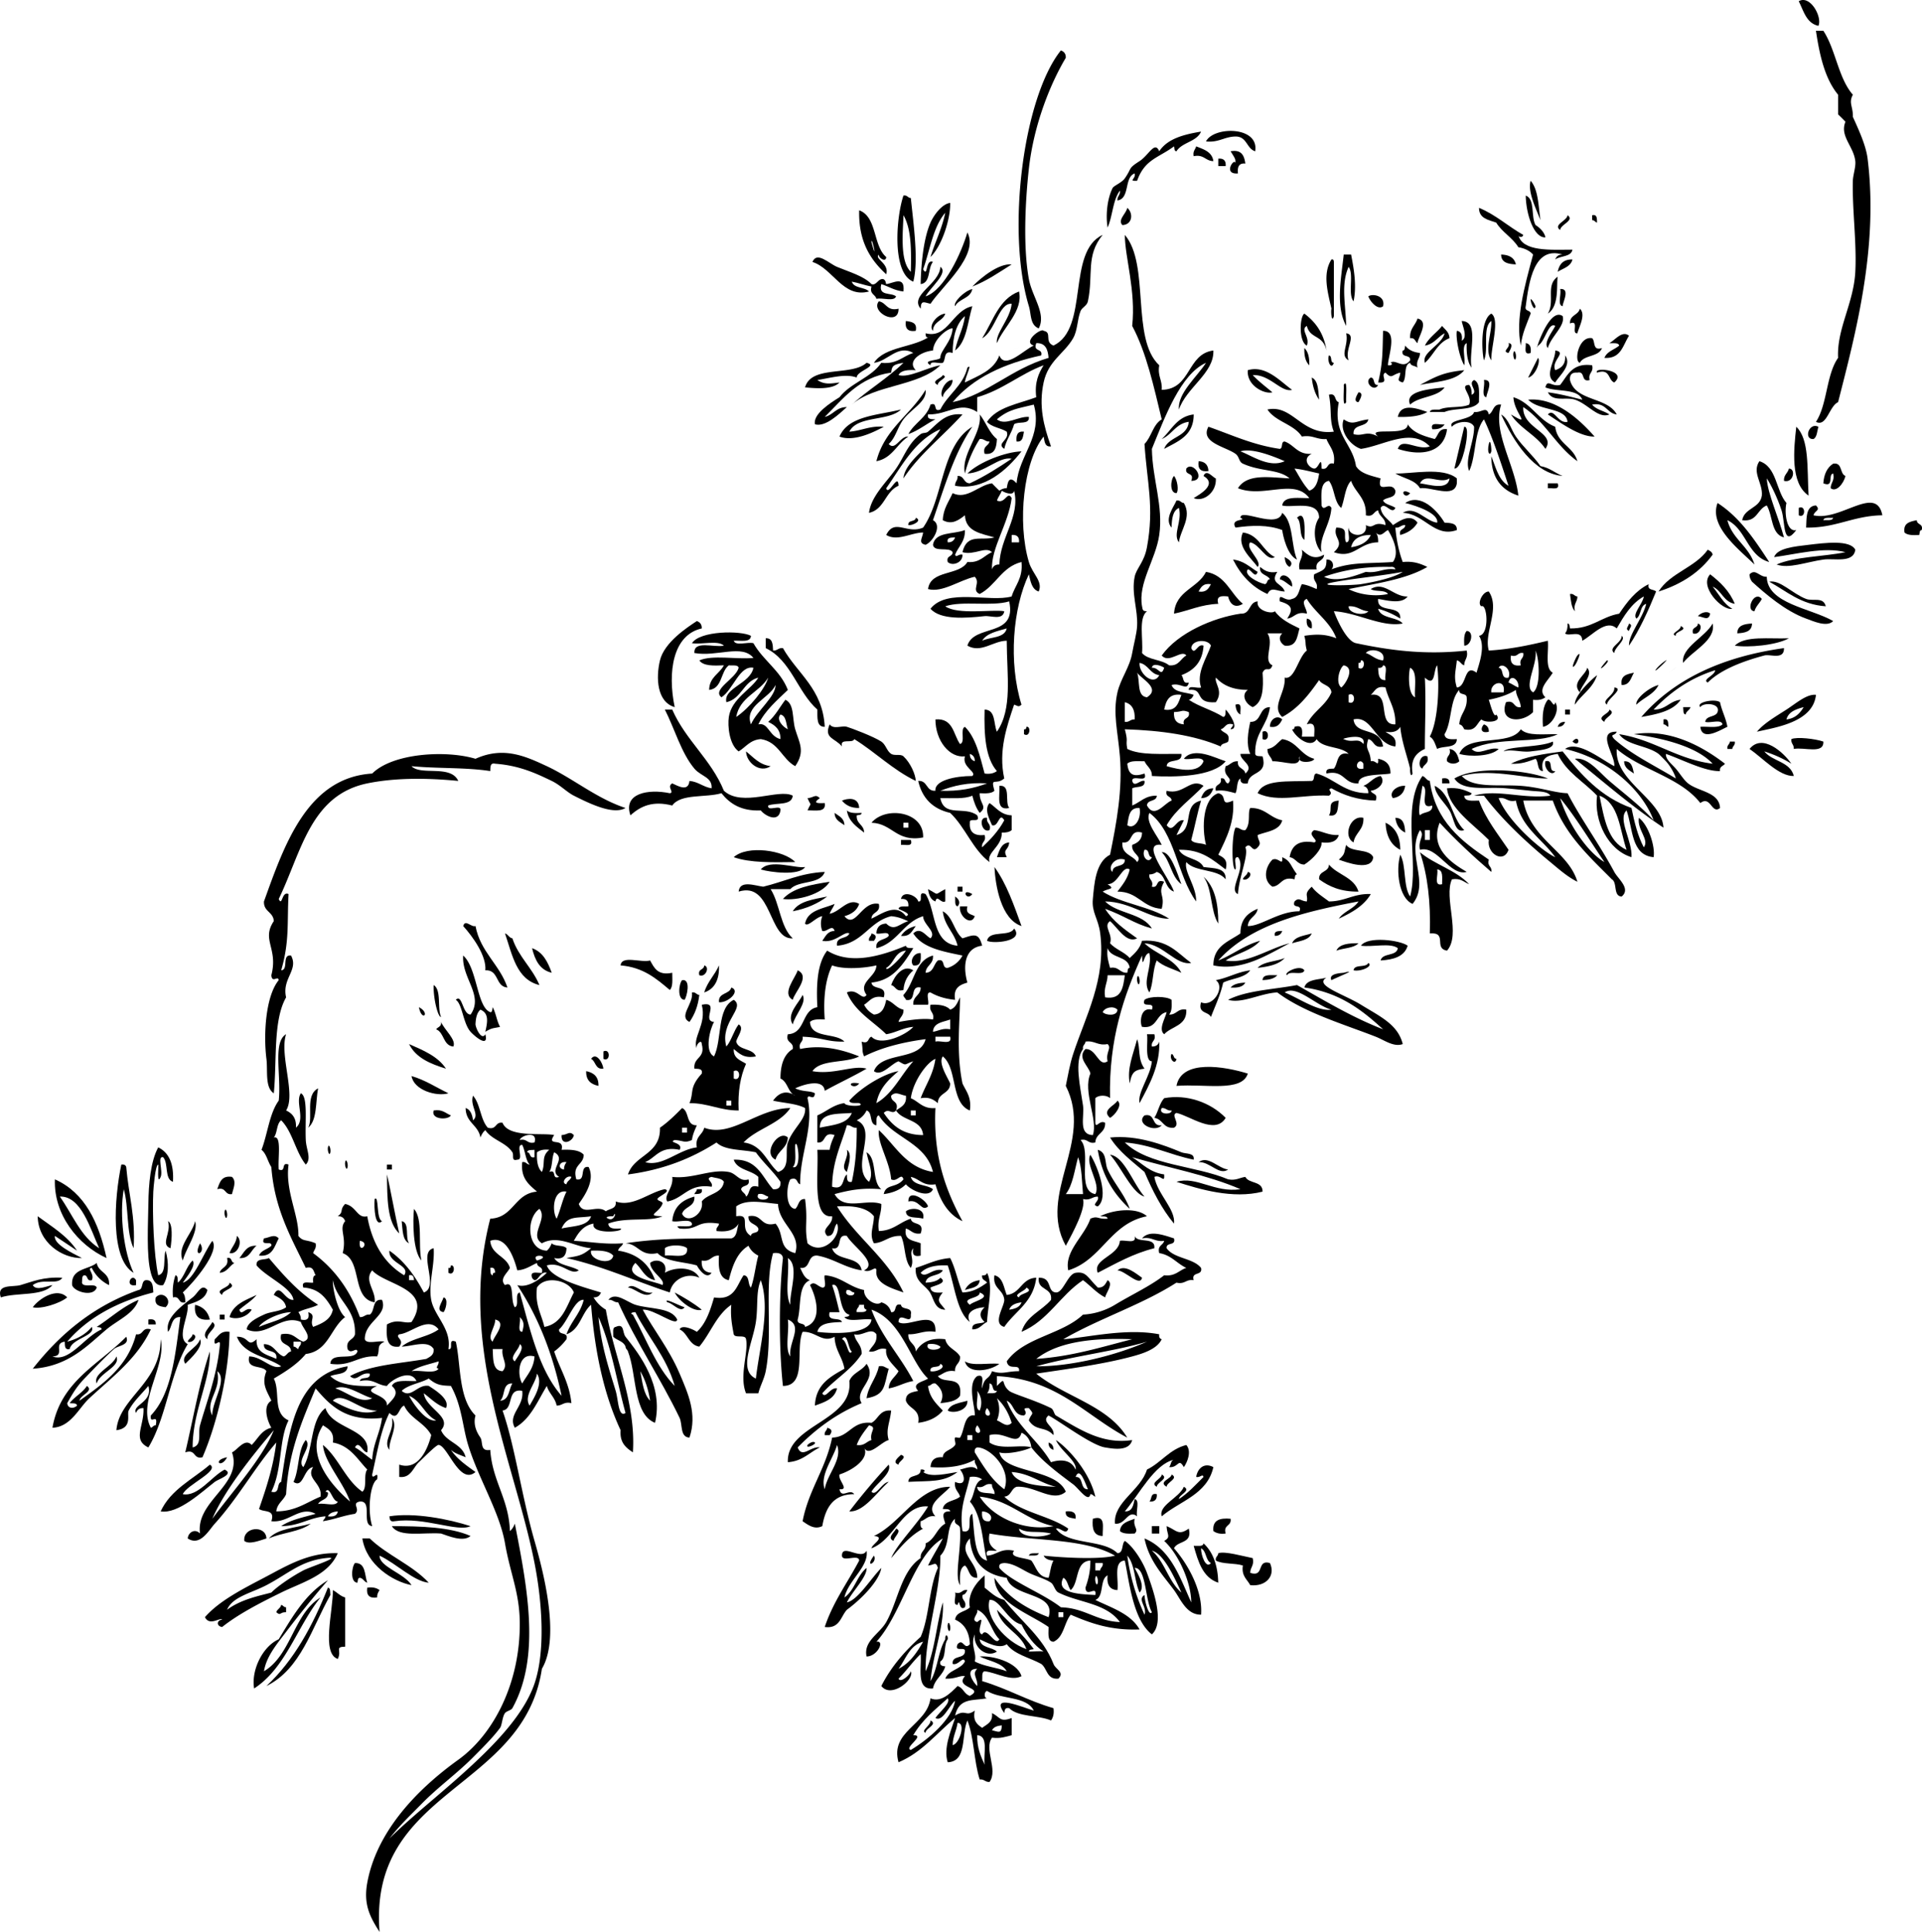 <svg xmlns="http://www.w3.org/2000/svg" viewBox="0 0 187.548 188.522"><g clip-rule="evenodd" fill-rule="evenodd"><path d="M177.44 2.522c-1.18-.26-1.433-1.447-1.92-2.4 1.11-.662 2.32 1.546 1.92 2.4zM177.2 3.002h.721c1.208 1.832 1.459 4.62 2.88 6.24-.437.819.032 1.153 0 2.16.57 1.263 1.278 2.78 1.439 4.08 1.078 8.668-1.173 17.06-2.88 23.76-.877.396-1.111 2.468-2.16 1.92 1.114-1.686.997-4.603 2.16-6.24-.143-2.829 1.517-5.307 1.68-8.4.149-2.816-.312-6.112-.239-8.88.015-.562.302-1.368.239-1.92-.163-1.463-1.545-2.445-.96-3.84a21.253 21.253 0 00-.72-.72v-1.92c-1.27-1.534-1.8-3.799-2.16-6.24zM103.52 4.922c.295.105.493.307.479.72-1.45 2.426-3.11 6.426-3.6 10.8-.377 3.375-.562 7.749 0 10.8.319 1.729 1.718 3.375.96 4.8-.863-.341-.715-1.352-.96-2.16-2.234-7.353-.54-20.396 3.12-24.96zM110.72 16.922c-1.052.388-.432 2.448-1.681 2.64-.03-.431.294-.506.24-.96-.692.908-.704 2.495-1.2 3.6-.173-1.008-.104-2.638.48-3.84.119-.246.897-.524 1.2-.96.743-1.072.269-.927 1.439-1.68.897-.577 1.481-2.013 1.92-.96.788-1.212 2.364-1.636 4.08-1.92-.433 1.007-1.851 1.03-2.399 1.92-.233-.006-.187-.293-.24-.48-1.499 1.12-2.858 1.253-3.601 3.36-.92.044-.09-.196-.24-.72zM122.48 14.762c-.854-.266-.79-1.45-1.92-1.44-1.101.019-1.631.61-2.88.48.74-1.49 5.21-1.512 4.8.96zM116.72 14.282c.744.296 1.552.528 1.68 1.44-.786-.013-.917-.683-1.92-.48-.1-.501.16-.635.24-.96zM120.08 14.762c1.074-.193 1.333.427 1.44 1.2-.633-.072-.788.333-.72.96-1.561.132-.277-1.671-.24-.96-.02-.445.05-.371-.48-1.2zM118.88 15.482c.523-.043.763.196.72.72h-.72v-.72zM149.36 17.643c.751.849.752 2.447.96 3.84-.42-1.082-1.28-2.803-.96-3.84zM88.158 19.083c.387-.068.413.227.72.24.268 2.622.774 6.135.24 8.16-2.114-.825-1.674-6.294-.96-8.4zm.72 7.439c.054-2.134.048-4.208-.72-5.52-.031 1.512-.392 4.462.72 5.52zM92.238 20.762c-1.185 1.375-1.487 3.633-2.16 5.52.493.856.203-1.049.96-.72-.524.596-.2 2.041-1.2 2.16.03-1.585.216-4.3.96-6 .333-.759 1.137-1.831 1.92-1.92.042 1.52-.779 4.154-1.92 5.28.448-1.472 1.108-2.731 1.44-4.32z"/><path d="M110 20.282c.589.492.535 1.638-.479 1.68-.48-.509.34-1.069.48-1.68zM85.758 24.842c-.476.414 1.043.863.72 1.92-1.546-1.414-2.715-3.205-2.64-6.24 1.762.638 1.338 3.462 2.64 4.56-.027.588-.793.051-.72-.24zm-.72-1.199c.653 2.319-.011-.807 0 0zM152.96 21.002c.726.51-.687.894-.72 1.44-.73-.51.68-.893.72-1.44zM155.36 21.002c.512-.112.457.343.48.72-.194-.045-.239-.241-.48-.24v-.48zM131.12 24.842h.721c.293 1.505.55 3.078.239 4.56-.594-.686.064-2.624-.479-3.36-.771 1.664-.294 3.696-.24 5.76-1.04-1.906-.5-4.584-.24-6.96zM146.48 24.842c.78.02 1.293.307 1.44.96-.76-.042-1.43-.168-1.44-.96zM129.92 25.322c.204-.044.226.094.239.24v5.28c-.201.762-.316-.426-.239-.72-.34-1.565-.9-3.369 0-4.8zM153.44 25.322c-.176.705-.903.856-1.44 1.2.15-.73.53-1.227 1.44-1.2zM152 27.002c-.144.748.189 2.853-.96 3.6.72-1.218-.25-2.763.96-3.6zM152.24 28.202c1.021-.072.244 1.28.24 1.68-.54-.103-.1-1.182-.24-1.68zM134.96 29.882c-.479.409-1.219-.377-1.439-.96.37-.297 1.69-.095 1.44.96zM85.758 29.402c.752.128.771.989 1.92.72.031 1.791-2.766.313-1.92-.72zM154.16 30.122c.63.568-.101 1.806-.239 2.4-.637.076.224-1.345-.721-.96-.04-.842.81-.789.96-1.44zM127.28 30.603c1.099.821 1.909 1.931 2.16 3.6-.361-1.59-1.578-1.085-1.92-2.4-.673.384.337 1.081 0 1.92-.82-.397-.69-2.869-.24-3.12zM145.52 30.603c.866.542-.041 3.264 0 4.56-.685-1.014.064-2.648 0-3.84-.896.624-.223 2.818-.72 3.84-.24-1.047-.32-3.995.72-4.56zM138.32 31.083c1.194.265.039 1.821 0 2.4-.244-.156-.248-.552-.72-.48-.06-.936.51-1.245.72-1.92zM88.398 31.322c.558.083 1.125.155.96.96-.752.112-1.071-.208-.96-.96zM142.64 31.322c1.774.065.634 3.046.96 4.56-.414-.546-.514-1.407-.48-2.4-.544.255-.091 1.509-.239 2.16-.484-.789-.854-2.726-.721-3.36.423.058.548.413.48.96.62-.329.05-1.47 0-1.92zM131.36 32.522c1.081.151-.194 1.588.24 2.64-.9-.506.02-1.417-.24-2.64zM158.96 32.762c-.602.918-.774 2.265-2.399 2.16.24-.64.969-.792 1.439-1.2-.074-.326-.601-.199-.96-.24.56-.296 1.25-1.271 1.92-.72zM147.2 33.482c.598.036.07.812 0 .96-.72-.158.23-.513 0-.96zM148.88 33.482c.422.058.547.413.479.96-.72.242-.43-.534-.48-.96zM127.28 33.962c.371.349.504.936.48 1.68-.37-.349-.51-.936-.48-1.68zM147.68 34.442c.091-.457.305.153.24.48-.09.457-.31-.153-.24-.48zM151.76 34.202c1.201.173-.438.983 0 1.92.591-.208 1.04-.559.96-1.44.712.963-.578 1.974-.96 2.64-1.17-.608.03-2.142 0-3.12zM129.68 34.682c.346.055.083.716.479.72-.27.771-.69-.231-.48-.72zM84.558 35.402c1.221.292-.99.793-.96 1.44-1.076-.42-2.64.06-3.84.24.714.481 1.335.341 2.16.24-.707.747-2.477.553-3.36.48.601-2.198 4.533-1.067 6-2.4zM126.08 38.042c-1.083.277-2.157-1.519-3.84-1.44.583.617 1.267 1.134 1.92 1.68-.781.214-2.533-.661-2.399-2.16 1.76-.519 3.15 1.079 4.32 1.92zM142.88 36.122c-.843 1.078-2.736 1.104-4.32 1.44 1.6-.851 2.3-1.232 4.32-1.44zM157.52 37.322c-.635-.245-.367-1.393-1.68-.96-.39-.588 3.05-.232 1.68.96zM128 36.842c.66.301.622 1.298.721 2.16-.4-.558-.63-1.293-.72-2.16zM133.76 36.842c.453.027.166.793.72.72-.38.764-1.44-.3-.72-.72zM92.958 37.083c-.046.833-.849.911-.96 1.68-.408-.347.202-1.705.96-1.68zM143.6 38.522c.74-.32-.447-1.067.24-1.44.614.265.471 1.289.479 2.16-.589.852-2.351.529-3.36.96h-1.439c.074-.326.601-.199.96-.24.761-.36 2.119-.121 2.88-.48.378-.878-1.053-1.895 0-1.92.18.214.26.542.24.96zM144.8 37.083c1.021-.073.244 1.279.239 1.68-.54-.104-.1-1.183-.24-1.68zM131.12 37.562c.402-.691.191 1.226.24 1.68-.4.692-.19-1.226-.24-1.68zM140.96 37.802c-.699.981-2.5.86-3.359 1.68-.61-1.336 1.98-1.528 3.36-1.68zM132.56 38.282c.597.036.07.813 0 .96-.6-.036-.07-.812 0-.96zM139.28 40.202c-.708.412-1.73.509-2.88.48.29-1.423 1.93-.804 2.88-.48zM95.598 40.442c.606.754.927 1.793 1.68 2.4-.048.832-.199 1.56-1.2 1.44-.205-.766.378-.742.48-1.2-.431.03-.506-.294-.96-.24a11.37 11.37 0 00-1.44 3.36c-.424-1.89 1.717-3.941 1.44-5.76zM131.12 40.922c.926.622 1.169.149 2.4 0-.142.819-1.529.391-1.44 1.44.95.262 1.212-.397 2.4.24-1.286-1.024 2.915.088 2.88-1.2.531.829 1.57 1.15 2.64 1.44.362-.358.364-1.076 1.2-.96-.298 2.306-2.502 2.671-4.8 1.92.379-1.188 1.925.207 3.12-.24-1.808-1.88-4.482-.079-6.72.24-1.08-.347-2.13-1.792-1.68-2.88z"/><path d="M140.96 41.402c-.203.356-.604.516-1.199.48-.25-.806.74-.373 1.2-.48zM142.88 41.643c.49-.059.213 1.576 0 2.4-.172.663-.5 1.692-.96 1.68.31-1.367.65-2.708.96-4.08zM175.28 41.643c1.287 1.224 1.049 4.049 1.2 6.72-1.81-1.234-1.44-4.54-1.2-6.72zM177.44 41.643c-.133.427-.123.997-.48 1.2-1 .073-.45-1.678.48-1.2zM99.918 42.122c-.102.459-.088 1.033-.721.96-.067-.627.089-1.032.721-.96zM145.28 43.322c.156-.677.278.553.24.72-.11.482-.45.194-.24-.72zM98.718 44.762c-1.218-.252-2.625 1.372-4.32 1.44 1.188-1.159 3.771-2.114 5.28-2.16-1.377 1.759-3.624 3.875-6.48 3.36-.03-.431.294-.506.24-.96.679-.039.559.721 1.2.72 1.472-.688 2.79-1.53 4.08-2.4zM116.96 45.002c.611.029.932.349.961.96-.75.112-1.07-.208-.96-.96zM172.4 46.682c.071 1.452 1.2 3.918 1.68 5.76-1.277-.322-1.077-2.123-1.68-3.12-.937.343-.918 1.642-2.4 1.44.226-1.215 1.734-1.146 1.921-2.4.109-1.238-.995-2.243-.24-3.36 1.708.532 1.6 2.88 2.64 4.08-.221.864-.006 2.895.96 2.64-1.32 1.767-1.064-.75-1.439-1.92-.41-1.266-1.07-2.579-1.44-3.12zM178.88 46.202c-.543.098.126 1.407-.96.96.061-.899.376-1.543.96-1.92.939-.14.612.987 1.199 1.2-.157.705-.885 1.635-1.439 1.2-.01-.565.41-.706.24-1.44z"/><path d="M116.24 46.922c.348-.908-.659-.46-.479-1.2.64-.812 2.03 1.199.48 1.2zM174.56 45.722c.707-.004.45 1.458-.48 1.2-.04-.597.38-.743.48-1.2zM136.16 46.202c1.597.05 4.624-.667 6 .48v.48c-.234 1.516-2.489.317-3.6.48-.46-.825-1.61-.954-2.4-1.44zm2.4.96c.855.107 2.748.741 2.88-.48-.96.606-2.33-.607-2.88.48zM117.44 46.442c.293-.727.916.169 1.2.24.096 1.369-1.235 2.345-2.16 1.92.58-.358 2.35-1.325.96-2.16zM114.56 46.442c.33.372.483 1.44.24 1.68-.7-.004-.57-1.356-.24-1.68zM151.04 47.162h.96c.242.722-.534.426-.96.48v-.48zM137.6 48.122c-.58.788-1.15-.667 0 0zM142.16 51.722c-2.188.789-3.168-1.603-5.279-1.68 1.239-.751 2.204.829 3.359.96.155-.881-1.895-1.621-3.12-1.92 1.491-.988 3.116.703 3.84 1.92.61.028 1.23.045 1.2.72zM114.8 48.842c.388-.067.413.227.72.24.82 1.392-.347 2.627-.48 3.84-.628-.8.342-2.05 0-3.36-.607.272-.696 1.063-.72 1.92-.74-.834.22-2.013.48-2.64zM175.52 49.562c.7-.353.7 1.073 0 .72v-.72zM126.56 50.522c.881-.865.753 1.315.72 2.16-.57-.394-.21-1.716-.72-2.16zM89.358 50.522c.701.268-.305.78-.72.72-.074-.553.694-.266.72-.72zM187.04 50.762c.004.477.655.305.48.96-.233.007-.187.294-.24.48-.592.032-1.156.037-1.439-.24-.15-.945.54-1.063 1.2-1.2zM94.158 51.722c.027 1.147-.639 1.601-.96 2.4.105.356.308-.094.721 0 .037.788-.98 1.152-1.44.72-.175-.655.477-.483.48-.96-.324-.556-1.805.045-1.92-.72.209-1.309 2.037-1.002 3.119-1.44zm-1.68 1.2c.413.013.615-.185.72-.48-.377.023-.832-.032-.72.48zM121.28 51.962c1.628.212 1.883 1.797 3.12 2.4-.802.472-1.46-1.253-2.4-1.44-.559.579 1.234 1.835.721 2.4-.63-.868-2.08-2.005-1.44-3.36zM181.04 53.643c-.187 1.347-2.062.808-3.119.96-1.662.239-3.41.922-4.561.48 1.772-.772 4.551-.758 6.72-1.2-2.08-.558-4.898.219-6.96.48.288-.876 2.002-1.04 3.36-1.2 1.55-.184 4.05-.517 4.56.48zM127.04 53.643c.544.504 1.18 1.06 2.16.479-.017.704-.914.526-.72 1.44h-1.68c-.17-.89.41-1.03.24-1.919zM166.64 53.643c.214.106.429.21.479.479-1.242 1.718-3.037 2.883-5.279 3.6 1.13-1.83 3.58-2.34 4.8-4.079zM125.36 54.362c.418.217.925.537.48.96-.32-.157-.45-.512-.48-.96z"/><path d="M120.32 54.603c1.077.123 1.65.75 2.4 1.2-.236.736-.641-.276-.96-.24-.433.526.945 1.283 1.68 1.44.261-.06.163-.478.48-.48-.241-.479-1.062-.379-.961-1.2.402.318.805.636 1.681.48-.774 1.175.497 1.095.72 1.92-.815-.035-1.318-.529-1.68.24-1.55-.691-2.61-1.872-3.36-3.36zM121.28 58.922c-1.02.611-1.373-.378-1.439-.72-.627-.067-1.201-.081-.96.72-1.699.061-2.858.662-4.32.96.141-2.259 2.33-2.47 3.12-4.08 1.92.319 2.37 2.104 3.6 3.12zm-4.32-1.2c.754.114.981-.299 1.2-.72-.76-.113-.98.3-1.2.72zM172.4 56.282c.052 2.637 4.275 3.049 6.48 4.32-.603.633-1.937.014-2.641-.24-2.031-.733-3.983-2.426-5.28-3.6-.127-.193-.25-.39-.239-.72.6-.604.94.276 1.68.24z"/><path d="M126.08 57.242c-.424-.215-.7-.579-1.199-.72.13-.845 1.33-.12 1.2.72zM167.12 57.242c.622.738 1.045 1.676 1.92 2.16-.987.233-3.29-2.201-2.159-3.36.991.769 1.888 1.632 2.399 2.88-1.1-.187-1.27-1.296-2.16-1.68zM172.64 56.762c1.061-.212 2.244 1.164 3.6 1.68.675.256 1.68-.24 1.92.72-2.47-.175-3.81-1.473-5.52-2.4zM153.2 57.962c.388-.068.413.227.721.24.005.565-.414.707-.24 1.44-.36-.363-.39-1.053-.48-1.68zM171.92 58.442c-.216.424-.58.701-.721 1.2-.93-.054-.02-2.092.72-1.2zM166.88 59.882c-.166.752-.641.313-1.2.24.29-.341.91-.545 1.2-.24zM127.52 60.362c.422.058.547.413.479.96-.42-.057-.55-.413-.48-.96zM67.998 60.603c.295.104.493.307.48.72-2.821.619-3.356 4.258-2.64 7.68-1.744-.504-1.845-2.866-1.44-4.56.42-1.759 2.646-3.216 3.6-3.84zM158.96 60.842c.428.176.035.437 0 .72-.43-.176-.04-.436 0-.72zM165.68 60.842c.584.151.127 1.212-.48.96-.18-.655.48-.483.48-.96zM170.96 60.842c-.008.792-.682.917-1.439.96.01-.791.68-.917 1.44-.96z"/><path d="M73.998 66.122c-1.466.375-1.621 2.059-3.12 2.4-.305-1.397 2.334-1.788 2.64-3.36-1.358-.266-1.973 2.149-3.12 2.88-.966-.755 1.412-1.813 1.68-2.88-.074-.326-.601-.199-.96-.24-.824.617-.619 2.261-1.92 2.4.022-1.258 1-1.56 1.44-2.4-1 .04-2.003.083-2.4-.48 1.283-.557 3.598-.083 5.28-.24-1.102-1.381-3.543-.086-5.76-.48-.072-1.271 1.885-.515 2.88-.72-.568-.552-2.154-.086-3.12-.24.785-1.224 4.75-1.253 5.76-.72-.033.687-1.001.439-1.68.48.179.541 1.346.094 1.92.24.95 1.69 2.626 2.654 3.36 4.56-1.057 1.023-2.193 1.966-2.88 3.36.99-.213 1.034 1.165 2.16 1.44.006-.966-.548-1.371-1.2-1.68.692-.588 1.124-1.436 1.68-2.16.901.427.647 1.825.96 2.88.388 1.312 1.008 2.14 0 3.6-1.299-.701-1.619-2.381-3.36-2.64-1.046.073-1.462.778-2.16 1.2-.926-.664-1.089-2.497-.96-3.36.268-1.795 2.208-2.691 2.88-3.84zm-2.16 3.84c1.294-.869 2.834-2.763 3.12-3.84-.864 1.456-2.77 1.871-3.12 3.84zm1.44.72c.588-1.334 2.413-2.703 2.4-3.84-.597 1.326-3.099 2.017-2.4 3.84zm3.6.48c-.186-.534-.139-1.301-.72-1.44-.443.471.211 1.2.72 1.44zM143.12 61.562c.749.037.462 1.468-.239 1.44-.03-.591-.04-1.156.24-1.44zM74.718 62.282c.675-.035.692.588.72 1.2.431.03.506-.294.96-.24 1.414 2.507 3.883 3.957 4.08 7.68-.818.018-.711-.889-.72-1.68-1.954-1.726-2.552-4.808-5.04-6v-.96zM174.56 62.282c-1.197.681-3.979.93-5.28.72 1-1.002 3.36-.635 5.28-.72zM154.16 67.562c-.875-.97.565-1.664.721-2.4.64.732-.58 1.649-.72 2.4zM159.44 65.643c-.306.494-.383 1.217-1.2 1.2-.15-.947.54-1.064 1.2-1.2zM151.04 68.282c.346-.128.586.936.721.24.507.758-.284 2.268-1.2 2.4-.08-1.112 0-2.077.48-2.64zM120.56 68.762c.722-.242.425.535.479.96-.32-.158-.45-.513-.48-.96zM123.2 73.802c.55 1.91-1.345 1.375-1.439 2.64-.482.082-.751-.049-.721-.48-.397.243-.26 1.019-.479 1.44-.575-.145-1.095-.345-1.92-.24-.179-.739.658-.461.479-1.2.532-.132.342.458.721.48.58-.577-.583-.636-.24-1.68.457-.103.603-.517 1.2-.48-.114.753.646.634.72 1.2.936-.797-.51-1.234-.48-1.92h.96c-.423-.885-.208-2.184 0-3.12 1.157.037.8-1.44 1.921-1.44-.229 1.771-1.506 2.494-1.44 4.56.04.282.44.203.72.24zM164.24 69.002h.72c-.084.315-.422.377-.479.72-.28-.038-.2-.437-.24-.72zM64.878 69.242h.72c1.317 3.003 3.786 4.854 5.04 7.92 1.803 1.638 5.36-.256 6.72.48-.107 1.013-1.59.65-2.4.96-.108.668 1.308-.188 1.2.48-.193 1.246-1.526.51-1.92 0-1.923.083-3.018-.663-3.84-1.68-1.542.458-3.979.021-4.8 1.2-1.868-.477-3.055.023-4.08.96-.748-2.158 1.735-2.601 3.84-2.16.504-.067-.348-.641.24-.96.64.299 1.567.822 1.68-.24.882.078 1.328.592 2.16.72.078-1.109-1.029-1.146-1.68-1.92-1.279-1.522-1.929-3.891-2.88-5.76zM152.72 69.242h.479v.48h-.479v-.48zM157.04 69.242c.75.388-.492.76-.479 1.2-.87-.504.48-.774.48-1.2zM125.12 70.202c-.219.421-.446.834-1.199.72-.02-.719.7-1.217 1.2-.72zM162.32 70.202c.513-.112.457.343.48.72-.194-.045-.239-.241-.48-.24v-.48zM152.72 70.442c-.104.295-.308.493-.721.48.1-.295.3-.493.72-.48zM80.958 70.682c.374.53 1.169.096 1.68.24.405.115 2.605.945 3.36 1.44.437.287.541.935.96 1.2.338.214.916-.021 1.2.24.668.613 1.189 1.771 1.2 2.4-2.264-1.095-3.922-2.798-6-4.08-.164.476-1.43-.149-1.2.72-.66-.832-1.801-.769-1.2-2.16zM144.8 70.682c.295.105.492.307.479.72-.83.21-.82-.369-.48-.72zM100.16 70.922c.466-.095.351 1.093-.239.72v-.48c.199.045.219-.093.239-.24zM152 71.643c-1.897.967-5.818.21-8.399 1.44.678.739 1.656-.25 2.64 0-.711.735-2.819.787-3.84.48.78-2.02 4.927-.673 6-2.4.66.696 2.27.448 3.6.48z"/><path d="M123.2 71.402c.7-.353.7 1.073 0 .72v-.72zM177.92 72.362c.071 1.271-1.886.515-2.881.72.031-.431-.293-.506-.239-.96.54-.241 2.33-.034 3.12.24zM126.8 73.802c.154 1.221-1.375.461-2.641.48-.103-.457-.517-.603-.479-1.2.702-.098.973-.627 1.439-.96 1.456.225 1.789 1.571 3.12 1.92-.01.367-1.78.526-1.44-.24zM153.44 72.362c.73-.887.81.729 0 0zM168.8 72.362h.479c.067.388-.227.413-.24.72h-.479c-.07-.387.22-.413.24-.72zM172.16 73.322c.778.982 2.533.987 2.88 2.4-1.441.042-3.02-1.75-4.319-2.64 1.244-1.55 3.327.337 4.08 1.44-.79-.495-1.67-.896-2.64-1.2zM141.44 73.083c.638.083.81.63.96 1.2-.315.308-.885.308-1.2 0-.1-.579.44-.522.24-1.2zM72.798 73.322c.72.561 1.271 1.29 2.4 1.44-1.044.715-2.371-.342-2.4-1.44zM152.48 73.322c1.802 2.278 3.713 4.447 6.72 5.52.283 1.397.618 2.742 1.2 3.84.576-.748-.677-1.714-.479-2.88.941.706 1.612 2.803 1.439 3.84-2.212-.188-2.009-2.791-2.64-4.56-.914.836.591 2.972.479 4.56-2.276-.685-3.677-3.521-3.359-6-1.277-1.363-3.006-2.275-3.841-4.08-.906.133-1.739.34-1.439 1.68-.616-.024-.386-.894-.72-1.2-.701.259-1.383.537-2.4.48 1.38-.702 3.21-.95 5.04-1.2zm6.24 9.6c-.677-1.964-.728-4.553-2.641-5.28.45 2.184.79 4.484 2.64 5.28zM139.28 73.802c.206.766-.378.742-.479 1.2-.55-.188-.24-1.485.48-1.2z"/><path d="M150.8 74.282c.87-.231.201 1.079.96.96-.31.6-1.17-.254-.96-.96zM158.48 74.282c.755-.034.824.616.96 1.2-.41-.308-.94-.496-.96-1.2zM134.72 75.722c.548.619-.238 1.358-.96 1.44.103.377.755.205.479.96-1.784-.056-3.144-.536-4.319-1.2-.543.134.291.375-.24.72-2.521-.143-4.994.716-6.96-.24.573-1.377 2.881-1.113 5.279-1.2.346-.054.084-.716.48-.72 1.802.519 2.705 1.935 5.04 1.92.011-.411-.179-.622-.48-.72.64-.232.93-.828 1.68-.96zM138.8 75.722c.314.085.377.423.72.48.538 3.942 3.076 5.884 5.76 7.68-.198.678.339.622.24 1.2-1.763-1.518-3.463-3.097-5.04-4.8-.996 2.519 1.186 3.932 2.64 4.8-1.646.451-2.871-2.626-4.56-2.16-.237-.939.53-1.394 0-1.92-1.367 2.385.995 5.095-.72 7.2-1.328-.55-1.662-3.247-1.2-4.8.6 1.08.272 3.087.96 4.08.9-3.231-.89-8.797 1.2-11.76zm-.24 3.84c.322-.398 1.26-.18 1.2-.96-1.434.473-.205-1.715-.96-1.92-.11.782-.48 2.548-.24 2.88zm.48 2.4h.48v-.96h-.48v.96zM140.72 75.962c.481-.082.751.049.72.48h-.72v-.48zM97.518 76.682c1.17-.129.494 1.586.96 2.16-1.348.308-.884-1.196-.96-2.16zM137.12 76.682c-.105.694-.506 1.094-1.199 1.2-.44-.503.33-1.266 1.2-1.2z"/><path d="M142.88 81.002c-.94.347-.971-1.153-1.44-1.92-.491-.803-1.394-1.536-1.44-2.4 1.62.777 1.64 3.163 2.88 4.32zM117.2 77.882c.191-.529.482-.958 1.2-.96-.19.529-.48.958-1.2.96zM141.2 76.922c1.067-.107 1.75.17 2.4.48-.039.281-.438.203-.72.24.026.613.804.476 1.439.479.693 1.867 1.855 3.265 2.88 4.8-.461 1.375-2.131.402-1.92-.96-1.44-1.456-3.91-3.103-4.08-5.039zM79.998 77.882c-.594.419-.483.53.48.48.157.957-.913.688-1.68.72.382-.917.382-.283 0-1.2.597-.026.743-.449 1.2 0zM82.158 78.122c.511-.215 1.627-.405 1.68.72-.815.015-1.318-.281-1.68-.72zM130.64 78.122c-.134.667.023 1.624-.96 1.44.4-.618-.27-1.357.96-1.44zM82.638 79.083c.284.276.848.271 1.44.24-.007.233-.294.187-.48.24-.061.86.721.879.72 1.68-.708-.573-1.509-1.052-1.68-2.16zM81.438 79.322c.411.309.944.496.96 1.2-.411-.308-.944-.496-.96-1.2zM90.078 81.722c-2.647.487-2.957-1.363-5.04-1.44 1.38-1.654 5.149-1.108 5.04 1.44zm-1.92-.96h.48v-.48h-.48v.48zM96.558 81.002c-.759.354-1.154-1.379-.24-1.2-.098.578.438.522.24 1.2zM133.04 79.802c.069 1.188-.808 1.432-.96 2.4-1.06-.55-.35-2.706.96-2.4zM136.16 79.802c.792.009.918.683.96 1.44-.55-.256-.87-.728-.96-1.44zM135.2 80.282c.93.431 1.432 1.289 1.44 2.64-.91-.455-1.38-1.344-1.44-2.64zM128.24 81.002c.851.11 1.387.534 2.4.48-.182.618-.767.834-1.681.72.065.665-.877 1.646-1.68 2.16-.716-.004-.815-.624-1.439-.72.188-1.092.843-1.717 2.399-1.44.59-.175-.79-.722 0-1.2z"/><path d="M87.918 81.962h.96c.242.722-.535.425-.96.48v-.48zM98.478 82.202c-.08.85-.66.59-.24 1.44h-.96c.243-.637.394-1.365 1.2-1.44zM131.36 82.442c.508.772 2.232.327 2.64 1.2-.153 1.435-2.661.489-3.359.24.66-.589.48-.641.72-1.44zM77.598 84.122c-2.187.027-4.407.087-6-.479 1.332-1.208 4.922-.676 6 .479zM113.36 83.162c.846-.12 1.505 2.011 1.92 3.12-.98-.697-1.07-2.292-1.92-3.12zM138.56 83.162c1.439 1.201 3.525 1.754 4.8 3.12-.519-.201-.818-.621-1.68-.48-.828 1.782.911 5.389-.48 6.96-1.348-.219.101-1.818-1.68-1.68.1-3.061-.22-5.699-.96-7.92zm2.16 3.12c-.004-.636.133-1.413-.48-1.44.14.495-.39 1.668.48 1.44zM125.12 83.643c.852.38.773.801 1.44 1.68-.233.007-.187.294-.24.48-1.296-.336-1.271.648-2.16.72-.94-.604-.724-1.904 0-2.64.63-.281 1.03.74.96-.24zM78.558 84.603c-.542.879-3.399.517-4.32.24.872-1.068 3.438-.069 4.32-.24zM129.68 84.362c.826 1.014 2.453 1.227 2.88 2.64-1.709.029-2.871-.489-3.84-1.2-.07-.865.95-.651.96-1.44zM97.038 84.603c1.179 1.621 1.896 3.704 2.641 5.76-2.008-.655-2.553-3.981-2.641-5.76zM80.478 85.083c-.423 1.257-2.569.791-3.36 1.68h-1.92c.903 1.417.938 3.703 2.16 4.8-2.4.166-1.986-5.593-5.28-4.56.107-1.16 1.589-.575 2.4-.48 2.004-.477 3.627-1.334 6-1.44zM121.76 85.083c.598.097.014.93-.48.72.08-.316.42-.378.48-.72zM117.44 85.562c1.072.928 1.452 2.547 1.44 4.56-.78-1.217-.57-3.43-1.44-4.56z"/><path d="M80.958 86.042c-.727 1.229-3.196 1.875-4.56 1.68.984-1.096 2.761-1.399 4.56-1.68zM93.438 86.522h.48v.48h-.48v-.48zM90.558 86.762c1.153.594.526.594 1.68 0v1.2c-.447.229-.802-.719-.96 0-.474-.166-.64-.64-.72-1.2zM94.878 87.242c-.582.788-1.147-.667 0 0zM80.718 87.482c-.912.688-2.02 1.181-3.36 1.44.594-1.006 2.037-1.163 3.36-1.44zM93.198 87.482c.388.235.553.64.24.96-.326-.074-.199-.601-.24-.96zM93.678 88.442h.72c-.209.77.369.75.72.96-.34 1.017-1.597-.017-1.44-.96zM45.198 90.362c.204-.704.773.144 1.2 0 .489 2.551 2.35 3.73 3.12 6-1.203-.077-.804-1.756-2.16-1.68.132-1.376-1.193-3.253-2.16-4.32zM89.358 90.362c-.347.453-.536 1.064-1.44.96.316-.484.788-.812 1.44-.96zM98.958 90.603c1.029 1.263-2.066 1.516-2.64 1.2.196-1.084 2.217-.345 2.64-1.2zM125.12 90.842c-.104.295-.307.493-.72.48-.11-.512.34-.457.72-.48zM49.278 91.083c.315.084.377.422.72.48.597 1.803 1.934 2.866 2.64 4.56-2.251-.55-2.647-2.954-3.36-5.04zM85.038 91.083c.499.134.508.374.24.72h-.48c-.068-.388.227-.414.24-.72zM128 91.083c-.282.677-1.189.73-1.92.96.28-.678 1.19-.731 1.92-.96zM137.36 92.282c-.311 1.049-1.357 1.362-2.64 1.44.181-.779 1.549-.371 1.68-1.2-.726-.554-2.476-.085-3.6-.24.63-.955 3.85-.545 4.56 0zM132.56 92.042c-.465.495-1.462.458-2.16.72.31-.651 1.19-.727 2.16-.72zM51.918 92.522c1.065.375 1.536 1.344 1.92 2.399-1.168-.271-1.638-1.24-1.92-2.399zM89.118 94.202c-.359-.355-.022-1.24.72-1.2.047.687.03 1.31-.72 1.2zM63.438 93.722c.398.721.741 1.5 2.16 1.2-.002.638.09 1.371-.24 1.681-1.301-1.1-2.585-2.215-4.8-2.4.096-1.025 2.011-.229 2.88-.481zM68.718 94.202c.583.151.127 1.213-.48.96-.175-.654.477-.483.48-.96zM70.158 94.202c.041.94-.159 2.225-1.44 2.641.308-1.053 1.034-1.687 1.44-2.641zM88.158 96.603c-.766.205-.743-.378-1.2-.48.29-.839 1.159-2.078 2.16-1.439-.509.449-.89 1.029-.96 1.919zM77.838 94.683c1.288.608-.324 2.148-.48 2.88-1.122-.613.248-2.108.48-2.88zM110.96 95.402c.092-.457.306.153.24.479-.09.458-.31-.152-.24-.479zM124.64 95.162c-.296.345-.825.455-1.44.48.02-.613.8-.476 1.44-.48zM122.48 95.643c1.17-.079-1.91.127 0 0zM66.558 95.643c.908-.158.45 1.682.24 1.92-.731-.02-.563-1.57-.24-1.92zM121.52 95.882c-.221.42-.75.53-1.44.48.29-.343.82-.455 1.44-.48zM71.358 96.362c.954.31-.296 1.509-1.2 1.44-.096-.975 1.022-.739 1.2-1.44zM67.518 96.843c.388-.068.413.227.72.239-.12 1.081-.462 1.938-.96 2.641-1.109-.55.417-1.759.24-2.88zM78.318 97.082c.446.776-.758 1.955-.96 2.88-.665-.995.613-2.1.96-2.88zM114.32 97.562c.032.592.036 1.156-.24 1.439.76.04.803-.638 1.681-.479.076 1.597-1.439 1.602-2.16 2.399-.606-.468.133-1.611.24-2.159-1.077.203-.887 1.674-2.4 1.439-.221-.341-.204-1.981.96-1.68.353-.913-1.073-.047-.72-.96.49-.37 2.15-.37 2.64.002z"/><path d="M71.598 97.562c1.195.794-1.397 2.179-.72 4.56.511-.609.711-1.528 1.2-2.16.624.335-.175 1.242-.24 1.681.236.884 1.622.618 1.92 1.439-1.185.226-1.627-.292-2.16-.72-.051.931.667 1.094 1.2 1.44-.546 1.213-.811 2.709-.72 4.56-1.842.002-2.958-.722-4.8-.72.465-1.033-.083-1.469 1.2-2.88.112-.513-.343-.457-.72-.48-.122-1.162 1.1-.98.72-2.4-.003-.563-.655.088-.48.48-.485-1.132.986-2.369.48-4.32 1.867-.381-.085 1.565 1.2 1.681-.379.625-.985 2.885 0 3.359.807-1.67.255-4.703 1.92-5.518zm0 7.678c.7.353.7-1.072 0-.72v.72zm-.72 2.64h.48v-.479h-.48v.48zM43.038 99.723c.338.79 1.508 1.729 1.2 2.399-1.023-.097-.869-1.37-1.68-1.68.156-.24.552-.25.48-.717zM111.92 100.92h.72c.198.679-.339.622-.24 1.2.41.011.622-.178.72-.479.093 2.297-.961 4.21-1.92 6-.232-1.038 1.061-2.616 1.2-4.08-.74 0-.34-2.09-.48-2.64z"/><path d="M110.96 101.4c.342.901.029 1.922.721 2.88-.875.121-1.239.234-1.44 1.44-.28-1.44.29-2.7.72-4.32zM39.918 101.88c1.389.612 2.808 1.192 3.6 2.4-1.531-.47-2.943-1.06-3.6-2.4zM58.878 102.6c.7-.354.7 1.072 0 .72v-.72zM114.32 102.84c.261.059.163.477.48.479-.1.67-.76.02-.48-.48zM57.678 103.32c.506-.721 1.155.426 1.2.96-.821.1-.721-.72-1.2-.96zM121.76 104.76c-.576 1.844-4.19.976-6.96 1.199.5-2.64 4.73-1.89 6.96-1.2zM57.198 104.52c.73.149 1.227.533 1.2 1.439-.731-.15-1.227-.53-1.2-1.44zM40.158 105c1.362.397 2.406 1.114 3.6 1.681-1.155.35-3.379-.3-3.6-1.68zM83.838 105.72c-.527.74-1.537-.28 0 0zM31.038 106.2c-.249 1.352-.087 3.112-.96 3.84.521-1.01-.351-3.15.96-3.84zM119.6 109.08c-1.016 1.723-3.5-.212-4.8-.479-.623.203.462 1.053-.24 1.439-1.076.116-1.071-.848-1.92-.96.375-.585.496-1.424.96-1.92 2.18-.41 4.51.39 6 1.92zm-5.28-.72c-.454.054-.529-.271-.96-.24-.39.67 1.03.67.96.24zM109.04 107.4c.555.415-.287 1.456-.72 1.68-.9-.76.52-1.22.72-1.68zM42.318 108.36c.861-.142 1.161.279 1.68.48-.259.48-1.991.41-1.68-.48zM111.68 108.84c1.127-.248.639 1.12 1.68.96-.65.76-2.58-.14-1.68-.96zM55.998 110.76c-.09.642-1.276 1.125-1.2 0 .597-.02.743-.45 1.2 0zM75.678 113.16c-1.33-.617.336-3.004 1.2-2.16-.061 1.06-.976 1.27-1.2 2.16zM108.32 111c2.634-.271 5.181.699 6.96 1.44.422.176 1.313.025 1.2.72-2.332-.468-4.13-1.47-6.72-1.68 2.303 2.257 6.875 2.245 10.08 3.6.778.14 1.116-.163 1.68-.239.347.693 1.705.375 1.68 1.439-2.926.743-6.145-.238-8.399-.96 1.953-.59 3.698 1.1 6.239.72-3.18-1.379-7.028-2.092-10.56-3.12.979.621 1.713 1.488 3.12 1.681.072.98-.332-.041-.96.24.318 1.715 2.086 3.147 1.92 4.56-1.197-1.442-2.089-3.191-2.88-5.04-1.2-1.04-2.5-1.98-3.36-3.36zM31.998 111.96c.091-.456.305.153.24.48-.092.46-.305-.15-.24-.48zM15.438 111.96c1.084.517 1.541 1.659 1.44 3.36-.854-.266-.418-1.821-.96-2.4-.607-.135.009 1.34-.24 1.921-.399.932-.183-1.203-.24-1.2-.285.016-.465 2.334-.48 2.64-.102 2.075.045 6.182.48 8.16.849-.19.46-1.619.72-2.4.329 1.11.328 2.476-.24 3.36-.807.168-1.079-.761-1.2-1.2-.456-1.652-.261-4.894-.24-6.72.022-1.92.215-4.16.96-5.52zM82.638 112.2c.594.38.098 1.68 0 2.16-.735-.52.23-1.35 0-2.16zM33.678 113.4c.091-.457.305.153.24.479-.091.46-.305-.15-.24-.48z"/><path d="M116.96 113.4c.943-.691 1.922.63 2.881.72-.88.63-1.77-.78-2.88-.72zM11.838 113.64c.279-.039.427.053.48.239.225 2.656.919 4.842.72 7.921-.729-1.512-.459-4.021-.96-5.761-.446 2.528.021 6.217.96 8.16-2.302-1.34-1.895-7.26-1.2-10.56zM37.758 113.64h.48v.479h-.48v-.48zM37.758 114.6c.245.939.801 4.026 1.2 5.76-1.201-1.12-1.168-3.47-1.2-5.76zM22.638 114.84c.476.453.116 1.134 0 1.68-.756.116-.543-.736-1.44-.48.238-.64.401-1.36 1.44-1.2zM5.358 115.08c2.933 1.308 4.276 4.204 5.04 7.681-2.807-1.28-5.172-4.25-5.04-7.68zm4.32 6.72c-.88-1.922-1.763-5.116-3.84-5.04 1.232 1.73 2.026 3.9 3.84 5.04zM67.998 116.04h.48c.112.513-.343.457-.72.48.046-.19.241-.24.24-.48zM90.558 117.72c-.65.579-.854-.743-1.92-.48-.031-1.31 1.751-.17 1.92.48zM36.558 117c.443-.427.127 1.941.72 2.16-.679.66-.793-1.27-.72-2.16zM21.918 118.2c.091-.457.305.153.24.48-.092.46-.305-.15-.24-.48zM40.398 117.96c.897 1.023.383 3.457.72 5.04-.851-.95-.843-3.9-.72-5.04zM90.078 118.92c-.592-.207-1.662.062-1.68-.72.495-.42 1.944-.35 1.68.72zM3.678 118.68c1.381 1.019 2.892 1.907 3.84 3.359-.727-.473-1.433-.967-2.16-1.439-.151.798 1.686 1.669 2.64 2.16-1.889.05-4.274-1.48-4.32-4.08zM16.398 119.16c.474.229.384 1.706.24 2.641-1.038-.36.11-1.5-.24-2.64zM39.198 119.16c.812.147.305 1.615.72 2.16-.659-.3-.622-1.3-.72-2.16zM23.118 120.6c.622.483.105 1.849-.72 1.68.199-.6.658-.94.72-1.68zM27.198 120.84c-.424.775-.58 1.819-1.92 1.68.189-.531.839-.601 1.2-.96.095-.575-1.093.133-.72-.72.561-.07.992-.47 1.44 0zM110.72 120.6c.27.77 2.047.032 1.92 1.2-2.107.532-3.776 1.503-5.521 2.399-.546-1.352 2.049-1.627 2.16-3.12.49-.14 1.67.39 1.44-.48zM19.518 121.32c.686.98-.784 1.56 0 0zM25.038 121.56c-.562.397-.646 1.274-1.68 1.2.456-.5.654-1.26 1.68-1.2zM22.158 122.76c.532-.133.341.458.72.479-.508.292-.697.903-1.44.96.134-.58.929-.51.72-1.44zM43.998 123.48c.466-.096.351 1.093-.24.72v-.479c.204.05.226-.09.24-.24zM109.04 123.96c.751-.656 1.863.367 2.4.721-.2.94-1.62-.68-2.4-.72zM107.12 125.64c.601.04.752-.369.96-.721.624.335-.175 1.242-.239 1.681-.85-.432-1.423-1.138-2.16-1.681-2.22 1.461-3.407 3.954-6 5.04.452-1.548 1.965-2.035 2.88-3.119.149-1.27-1.364-.877-1.2-2.16 1.363-.038.756 1.377 1.68 1.439.699.048 1.145-1.806 1.92-1.92 1.03-.15 1.13.41 2.16 1.44zM6.078 124.68c-.469.773-1.948.002-2.88.72.329.619 1.47.053 1.92 0-.953 1.127-3.471.689-5.04 1.2-.453-1.349 1.179-.983 1.92-1.2 1.184-.34 2.196-.82 4.08-.72zM13.278 124.92v.48c-1.17.24-.443-1.28 0-.48zM94.158 125.88c.256-.544.729-.871 1.44-.96-.056.75-.851.75-1.44.96zM22.398 125.16c.839.55-.75.667-.72 1.2-.839-.55.75-.66.72-1.2zM6.558 126.6c-.742.604-2.577 1.172-3.36.96.594-.83 2.373-2 3.36-.96zM65.838 126.12c.936.504 1.843 1.038 2.64 1.681-.755.27-2.213-.82-2.64-1.68zM16.158 127.56c-.558-.083-1.125-.155-.96-.96.661-.74 1.707.3.96.96zM43.278 126.6c.534.101.188 1.273 0 1.439-.826-.13-.139-.93 0-1.44zM59.358 126.84c.678-.845 1.805.213 2.64.479 1.365.436 3.517.235 4.08 1.44-.055.75-2.299-1.07-3.36-.96 1.012 1.904 2.554 3.786 3.6 6.239.837 1.966 1.73 3.945.96 6.24-.931-.029-.663-1.258-.96-1.92-1.872-3.888-4.212-7.308-6-11.28-.43.03-.506-.29-.96-.24zm2.64 1.2c-.255-.01-.609.113-.24.24 1.309 2.372 2.263 5.097 4.08 6.96-.814-2.86-2.606-4.75-3.84-7.2zM19.038 127.32c.776.185 1.256.664 1.44 1.44-1.087.13-1.567-.35-1.44-1.44zM21.438 128.28h.48v.48h-.48v-.48zM14.478 128.76c.481-.082.751.049.72.479h-.72v-.48zM20.718 129c.715.501-.603.978-.48 1.681-.703-.49.325-1.25.48-1.68z"/><path d="M60.078 129.48c.876-.394.633.549.96.96 1.389 1.745 3.724 4.794 2.88 8.4-2.145-.844-1.77-4.717-2.64-6.961-.045-.194-.241-.238-.24-.479-.189-.53-.839-.601-1.2-.96.02-.38-.115-.91.24-.96zm3.36 7.2c-.171-1.109-.484-2.076-.96-2.88.204 1.08.32 2.24.96 2.88zM18.798 130.2c.598.098.015.931-.48.72.085-.31.423-.38.48-.72zM19.518 130.68c.374.703-.874 1.839-1.44 2.399-.603-.93 1.214-1.5 1.44-2.4zM94.158 132.84c.718.482 2.265.135 3.36.239-.832.67-3.049 1.09-3.36-.24zM85.758 133.32c.502-.102.636.165.96.24-.472 1.7-.311 2.559-2.16 2.88.184-1.25.956-1.92 1.2-3.12zM94.398 136.68c.064.989-1.416 1.289-1.92.96.283-.68 1.189-.73 1.92-.96zM80.718 139.32c.499.135.508.374.24.72h-.48c-.068-.39.227-.41.24-.72zM78.798 141c.036-.065.517-.443.72-.239.166.17-.947.66-.72.24zM102.32 140.76c.295.104.493.307.48.72-.3-.1-.5-.3-.48-.72zM114.56 142.44c-1.905.416-3.374 3.345-4.8 5.04.754.034.824-.615.96-1.2.536.104.097 1.183.239 1.68-.895-.72-1.101.854-2.159.721-.178-2.095 2.486-3.218 3.12-5.28 1.4-.68 2.185-1.976 3.84-2.4.544.614.097 1.693-.24 2.16-.55-.957-.496.094-1.44 0 .2-.19.14-.66.48-.72zM87.918 141.96c.736.236-.276.641-.24.96-.735-.23.107-.81.24-.96zM20.478 142.92c1.03.581-2.283 1.979-2.64 2.881 1.48.276 2.772-1.706 4.08-2.4.973.449-.611.931-.96 1.2-1.242.957-3.568 3.159-5.28 2.88.98-2.14 3.121-3.12 4.8-4.56zM115.04 146.28c.921-.6 1.634-1.406 2.4-2.16-.104-.355-.308.095-.72 0 .155-.893.821-1.417 1.68-.96-.598 2.683-3.267 3.294-5.04 4.8-.345-1.07 1.715-1.801 2.16-2.88.75.39-.49.76-.48 1.2zM89.838 143.4c.429-.067.493.227.24.24.763.59 2.501.11 3.36 0-1.4 1.048-2.701.838-4.8.96-.016-.81 1.233-.36 1.2-1.2z"/><path d="M112.88 145.08c-.75-.387.492-.76.479-1.2.75.39-.49.76-.48 1.2zM114.32 143.88c.75.388-.492.761-.479 1.2-.87-.5.48-.77.48-1.2zM112.88 145.8c.043.523-.197.763-.721.72.26-.22.07-.88.72-.72zM104 147.48c.628-.067 1.033.088.96.72-.46-.1-1.04-.08-.96-.72zM45.918 148.92c-1.262.618-4.485-.917-7.44-.479-.408.088-.453-.188-.48-.48 2.416-.39 5.795.27 7.92.96zM106.64 148.2c1.289-.409.934.827.96 1.68-.87-.01-1.06-.7-.96-1.68zM110.72 148.2c-.195.83.448 1.014 0 1.44-.592.031-1.156.036-1.44-.24.07-.8.8-.96 1.44-1.2zM120.08 148.2c.116.756-.736.544-.479 1.44-.557.076-.922-.039-1.2-.24-.11-1.06.61-1.3 1.68-1.2zM30.318 148.68c-1.032.808-2.819.86-4.08 1.439.861-.98 2.648-1.03 4.08-1.44zM38.238 148.92c2.877.003 5.677.083 7.68.96-.73.637-2.209-.02-2.88-.239-1.694-.14-4.096.42-4.8-.72zM112.4 148.92h.72v.721h-.72v-.72zM25.998 150.12c-.614.189-1.693.637-2.16.24-.144-1.38 2.109-1.58 2.16-.24zM87.438 149.16c.652.219-.245.841-.24 1.2-.727-.29.17-.91.24-1.2zM35.358 150.12h.72c1.71 1.649 4.143 2.577 5.76 4.32-1.441-.114-3.198-1.896-4.8-2.64-.042 1.086 2.426 1.73 3.12 2.88-1.826-.36-4.402-1.98-4.8-4.56zM118.88 154.44c-1.505-.495-1.961-2.04-2.4-3.6.38-.021.915.115.96-.24.92.84 1.39 2.13 1.44 3.84zm-.72-1.92c-.538-.262-.422-1.179-.96-1.44-.02.67.48 2.06.96 1.44zM118.64 152.28c-.067-.388.227-.413.24-.72.646-.217 2.357.281 3.359.479.174.733-.245.875-.24 1.44 1.429.469.581-1.34 1.921-.96.575 1.23-.37 2.33-1.921 2.16-.305-.575-.876-.884-.72-1.92-.79-.25-1.97-.11-2.64-.48zM100.4 151.8c.074-.326.601-.199.96-.24-.08.33-.6.2-.96.24zM34.638 152.52c1.073-.033.922 1.157 1.2 1.92-.315-.085-.377-.423-.72-.48-.233.007-.187.294-.24.48-.731-.02-.563-1.57-.24-1.92zM25.998 164.52c2.693-2.507 4.52-5.881 6-9.601.281.039.203.438.24.721-1.824 3.22-2.865 7.22-6.24 8.88zM35.838 154.92c.557-.076.921.039 1.2.24-.127.193-.25.39-.24.72-.751.11-1.071-.21-.96-.96zM32.478 155.16c.424.216.701.579 1.2.72v4.801c-1.062.016-.294.37-.72 1.199-1.629-.55-.433-4.76-.48-6.72zM94.398 155.16c-.106.214-.211.43-.479.48-.099.578.438.521.239 1.2-.645.428-.464-1.058-.72-.24-.521.04-.109-.852-.24-1.2.678.2.622-.34 1.2-.24zM27.438 156.6c.194.045.239.24.48.24v.479c-.655-.021-.483.399-.96 0 .085-.31.422-.38.48-.72zM92.478 158.52c.091-.457.305.153.24.479-.092.46-.305-.15-.24-.48zM150.8 23.162c-1.121.077-1.893-2.265-1.92-4.08.941.338.486 2.073.96 2.88.6.37.91.867.96 1.2z"/><path d="M153.44 24.362c-.142.738-1.185.575-1.68.96.104-.295.307-.493.72-.48-2.791-.869-3.286 2.632-3.6 5.04-.133.532.458.342.479.72-.37.99-.822 1.897-.96 3.12-.532-2.552.341-5.69 1.2-8.88-.337-.383-.827-.613-1.44-.72-.576-.944-1.584-1.456-2.16-2.4-.768-.272-1.681-.399-1.68-1.44 1.648.672 2.832 1.808 4.32 2.64-.06.302-.478.242-.48 0 .38 1.669 3.2 1.443 5.28 1.44zM91.758 26.042c.843.567-1.014 2.04-1.44 2.88 1.854-.617 3.506-4.284 4.08-6.24 1.165 2.234-2.457 5.229-3.6 6.96-.61-.124-.931-.409-.96.479-1.128-1.33 1.844-2.385 1.92-4.079zM97.038 77.162c-.283.276-.848.272-1.439.24-.027 1.067.816 1.27 0 1.92-.342-.458-.558-1.042-.72-1.68-.774.346-2.014.227-3.121.24.373 1.921 2.403.733 3.6 1.68.373.853-.815.145-.72.72-.074.954.461 1.299 1.439 1.2.198.678-.338.622-.239 1.2.823-.776 1.599-1.601 2.159-2.64-.521-.884-.533.718-1.199.48-.231-.573-.792-1.538-.24-2.16.671.449 1.086 1.154 2.16 1.2v1.44c-.214.187-.542.258-.96.24.019 1.4-1.512 1.913-1.2 2.88-1.651-1.229-2.356-3.403-3.84-4.8-1.695-.385-2.735-1.425-3.12-3.12.946-.066.734 1.026 1.68.96-.111-1.013 1.946-1.443 3.601-1.44.476-.414-1.043-.863-.721-1.92-1.498.178-2.876-1.517-2.88-3.6 1.749-.148 1.737 1.463 2.4 2.4.569-.15-.037-1.478.479-1.68 1.08 1.081 1.46 2.86 1.92 4.56.557.077.922-.039 1.2-.24-1.122-1.278-1.262-3.538-1.2-6 1.1.021.859 1.381 1.2 2.16 1.537-2.24.973-5.417.96-8.88-1.336.01-2.498 1.25-3.84.48.653-2.146 4.853-.748 4.08-4.32-1.718.522-4.57-.09-6.24.48 1.225.862 4.604.281 5.76.48-.133.919-1.331.415-1.92.479-1.838.202-4.308.388-5.28-.72 1.603-2.045 5.775-.593 7.92-1.2.331-1.108 1.119-1.76.96-3.36-1.927.473-2.499 2.301-4.08 3.12-.848-.369.123-1.066-.48-1.68-1.48.32-3.161 1.583-4.56 1.2.254-1.906 3.045-1.275 3.84-2.64 1.23.11 1.61-.629 2.4-.96-.624-.608-1.731.337-2.88 0 .449-1.879 1.821-1.083 3.119-1.44-1.301-.379-2.803-.557-2.88-2.16-.588.46-1.266.973-2.16.48.049-1.151.596-1.804.96-2.64 1.396.68 2.522-.782 3.84-.96.234.246.474.486.72.72.193-.127.39-.25.72-.24.078-.388.163-1.396.96-.48.241-2.765 2.574-4.563 1.681-7.68-1.501.379-2.421.434-3.601 1.44.837.665 2.076-.315 3.12-.24.087.808-1.04.4-1.44.72-.246.874-.755 1.484-.96 2.4-.838-.549.567-.85.24-1.68-.586-.374-1.489-.43-1.92-.96.954-1.445 3.054-1.746 4.8-2.4-.178-1.458.233-2.327.721-3.12-2.328.873-3.992 2.408-6.48 3.12v1.44c-1.746-1.107-2.802.282-4.8.24-.112.512.343.457.72.48-.911.449-1.631 1.088-2.64 1.44.579-1.101 1.778-1.582 2.16-2.88.777-.297.184.776.96.48.75-1.49 2.198-2.283 2.64-4.08.553-.514-.244.987-.24 1.44 1.332-.668 2.824-1.176 3.36-2.64.538 1.438 2.411-.565 3.36-.96-1.151-.36.763-1.766.96-1.44.872.147.021 1.065.96 1.44 3.53-1.67 1.254-9.146 4.8-10.8-1.672 2.04-.888 3.871-1.44 6.48-.096.454-.566.576-.72.96-.322.808-.275 1.865-.72 2.64-.873 1.52-2.421 2.184-2.88 4.32-.491 2.284-.011 4.198.72 6.24-.633.073-.619-.501-.72-.96-1.955 2.425-2.586 8.368-1.44 12.24.35 1.181 1.398 1.885.96 2.88-.669-.211-.796-.964-.96-1.68-1.567 3.302-2.005 8.571-.72 12.72-.315.288-.378.094-.721 0-.703 2.087-1.556 4.512-.96 7.2-.844.723-1.355-.241-.961 1.201zm.24-28.32c.812.383 1.024-1.019 1.44-.24-.3 2.501-2.022 4.855-1.92 6.96.098-.302.31-.491.72-.48.068-2.653 2.062-4.656 1.439-7.2-.062.562-1.054.138-1.199 0-.125.355-.355.605-.48.96zm5.042-13.92c-.067-.812-.288-1.472-1.2-1.44-.347.907.66.46.48 1.2-3.617.783-6.634 2.167-8.64 4.56 3.362-.729 5.693-3.25 9.36-4.32zm-3.602 18h.72c.044-.523-.196-.764-.72-.72v.72zm-2.88 9.6c.805-.395 2.178-.222 2.399-1.2-.928.271-1.945.454-2.399 1.2zm-.72 11.76c.014-.413-.185-.615-.479-.72-.014.413.184.616.479.72zm-3.36 2.88c1.829.069 3.282-.238 4.56-.72-1.872-.112-3.291.229-4.56.72zM117.68 35.402c-2.484 1.117-4.001 5.278-5.28 8.4.059 3.019 1.128 5.554.72 8.4-.346 2.416-2.095 4.689-1.68 6.96.069.379.066.475.48.48-.846.675-.351 2.689-.48 4.08.585.695 1.94.62 2.64 1.2.973.092 1.105-.655 1.681-.96-.452-.63-1.693.84-2.4 0 1.592-2.226 5.034-3.688 7.68-4.08 1.03.07.789-1.131 1.681-1.2-.182.915 1.424 1.277 1.68.96.562.798 1.484 1.235 2.4 1.68-.229.812-.264 1.817-1.44 1.68-.404-.23-.707-.754-.24-1.2h-1.439c.678 1.04-.499 2.659.479 3.12-.279.78-.627-.007-.96.72.11 1.55.024 2.904-.96 3.36-.731-.321-1.146-1.22-.479-1.68-1.441.001-2.431-.449-3.12-1.2-.142.604.77 1.29 0 2.4-2.2.155-1.06-1.39-2.641-1.2-.04-.521.852-.109 1.2-.24-.494-1.397.539-2.851.96-4.08-.272-.661-1.853-.616-1.92.24.36.793.587-.499 1.2-.24-.097 1.583-.94 2.42-2.16 2.88.256.224.075.885.72.72-.182.875-.766-.023-1.68.24.271.77 1.4.68 2.16.96-.106.214-.211.429-.48.48 1.001.679 2.345 1.016 3.36 1.68.281-.039.202-.438.24-.72.32.297 1.415 1.914.479 1.92.046-.194.241-.239.24-.48-.766-.206-.742.378-1.2.48.215.425.975.306.721 1.2-.194.207-.658.143-.721.48-2.573-1.106-5.793-1.567-9.359-1.68.359 1.38.051.912.239 1.92 1.284.636 3.383.457 5.28.48.117.997-1.384.376-1.439 1.2 1.264.366 3.123.741 3.6-.48-.179-.541-1.346-.094-1.92-.24.958-1.234 3.106-.052 4.08.24-1.275 1.542-5.027 1.558-7.2 1.44.011-.73-.507-.933-.72-1.44-.638.002-1.371-.091-1.681.24.111 1.119.622 1.305 1.681.96.37 1.01-1.242.038-1.2.72.203.704.772-.143 1.2 0 .088.729-.782.499-1.2.72v1.68c.799-.321 1.253-.987 2.4-.96-.023.617-.938.343-.96.96.744 1.349 1.723-.27 2.399-.48-.003-.477-.654-.305-.479-.96 1.661.456 2.337-1.334 3.6-.48-1.206 1.274-2.693 2.267-3.6 3.84.647.862.932-.649 1.68-.48-.229.49-.49.95-.72 1.44 1.872-.559.451-2.924 2.399-3.36-.371 1.229-.619 2.581-.96 3.84.243.397 1.02.261 1.44.48-.425-1.672-.319-4.547 1.2-5.04.953.21.082 1.333 1.439.72.171 2.031-.619 3.633-1.439 5.28.463.256.98.459.72 1.44-1.245-.915-2.341-1.979-4.561-1.92.445.915 1.955.765 2.4 1.68.977.143 2.211.029 2.16 1.2-.803-1.038-2.991-.689-3.84-1.68-.265.911.993 2.362.96 3.84-1.865-2.535-2.038-6.762-4.561-8.64-.416.905.804 2.231 1.2 3.12-2.17-.297.707 3.14 1.2 4.56-.916-.285-.765-1.636-1.68-1.92-.193.127-.39.25-.721.24-.098.578.438.521.24 1.2.739.179.293-.828 1.2-.48-.698 1.241.138 1.227-.24 2.64-1.885-.115-2.307-1.693-4.32-1.68.48-.64.996-1.245 1.2-2.16-.728-.477-1.103 1.45-2.16 1.44.83.517.061.387-.479.72 1.852 1.188 4.638 1.442 6.479 2.64-1.759.076-3.775-1.662-6.239-1.68 1.19 1.209 3.666 1.133 4.56 2.64-1.824-.511-2.604-1.217-4.56-1.92.77 1.23 1.95 2.049 3.119 2.88-1.034.547-1.939-1.094-2.64-1.68-.716.501.319 1.262 0 2.16.524.595 1.396.844 1.92 1.44.5-.46 1-.92 1.2-1.68 2.508-.188 3.449 1.191 4.8 2.16-1.477.273-2.684-1.793-4.56-1.92 1.096 1.064 2.863 1.457 3.6 2.879-.815-.384-1.783-.616-2.399-1.2-.414.867-.32 2.241-.721 3.121-.734-1.064.303-2.41 0-3.84-.581-.028-.635 1.821-.72.24-1.763 3.917-3.25 8.11-3.12 13.92-.307-.328-1.133-.328-1.439 0v2.4c.058.618.412-.33.96 0 .049 1.009-.912 1.008-.96 1.92-.734.174-.706-.414-1.44-.24 1.115 1.125-.456 4.937 1.44 5.28.583-.966-1.021-2.897-.48-3.84.736 1.188 1.846 4.177.72 5.04-.719-.158.229-.514 0-.96-.565-.006-.706.413-1.439.239.294.888-.95 3.225-1.681 4.561-2.803-5.082 2.761-10.158 0-15.601.214-1.002.384-2.096.721-3.119 1.214-3.695 3.215-7.276 2.64-11.76-.189-1.478-.848-2.024-.72-3.36.133-1.391.241-3.586 1.68-4.32.654-3.211 1.225-6.349.96-9.6-.197-2.428-.709-4.185-.24-6.24.305-1.332 1.199-2.441 1.44-3.84.143-.832.438-1.864.479-2.64.087-1.607-.576-3.16-.239-4.8.173-.844.926-1.398 1.2-2.88.73-3.953-.001-6.35-.24-10.08.682-.678.822-1.898 1.68-2.4-.778-3.222-1.491-6.508-2.88-9.12.372-3.429-.703-6.635-.72-8.88 2.476 2.884.578 10.141 3.359 12.72-.188 1.067.32 1.44.24 2.4 2.903-.057 2.424-3.497 5.04-3.84.098 2.202-2.622 3.6-3.36 5.76-.15-1.591 1.77-3.187 2.64-4.558zm-4.56 30.48c-.916-.124-1.047-1.032-1.92-1.2-.1 1.038 1.37 2.312 1.92 1.2zm.48-.72c-.146-.138-1.139-.562-1.2 0 .7-.066.89.962 1.2 0zm-1.68 2.88c1.391-.882-.556-1.8-.961-2.4.31.811-.06 2.293.96 2.4zm1.68 1.2c1.23.191 1.389-.691 1.68-1.44-1.21-.164-1.5.577-1.68 1.44zm-3.84 1.2c.453.054.529-.271.96-.24.052-.932-.255-1.505-.96-1.68v1.92zm4.8-.96c-.062.782.285 1.155.96 1.2-.179-.739.658-.461.479-1.2-.76-.269-.54-.022-1.44 0zM110 80.522c.638.462 1.416-.539 1.2-1.68-1.03-.068-1.06.859-1.2 1.68zm-.48 1.68c-.101 1.22 1.021 1.22 1.439 1.92.574-.602-.606-.803-.479-1.68.528-.191.958-.482.96-1.2-1.32-.362-.8 1.125-1.92.96zm2.88 1.441c-.453-.027-.166-.794-.72-.72-.33.683.43 1.442.72.72zm-3.84 1.44c-.016-.816 1.232-.368 1.2-1.2-1-.339-1.73.81-1.2 1.2zm-.24 9.359c.878-.158.921.52 1.68.479.054-.186.007-.473.24-.479-.164-1.195-1.831-.889-2.16-1.92-.11.825.09 1.346.24 1.92zm-.48 2.88c1.613.254 1.754-.966 1.92-2.16h-1.681c-.01.79-.41 1.195-.24 2.16zm-.24 1.441c.308.33 1.435.417 1.439-.24-.39-.41-1.24-.22-1.44.24zm-1.68 2.877c-.014.307-.308.332-.24.72-.874 1.217-.273 3.627 0 5.52.152 1.058-.491 2.84.96 2.881.523-1.529-1.01-4.236-.24-6-.114-.698-1.346-1.52-.479-2.4 1.093-.034 1.264 1.799 2.159 1.2-.213-.876.424-1.278 0-1.681-.99.19-1.23-.37-2.16-.24zM104 116.52h1.681c-.116-1.244-.104-2.616-.48-3.601-.35 1.26-.51 2.7-1.2 3.6zM85.998 27.722c-.327 1.208.966.793 1.44 1.2-.179.541-1.346.094-1.92.24-.103-.458-.686-.434-.48-1.2-.672-.128-1.248-.353-1.92-.48.207.673 1.25.51 1.68.96-2.53.688-3.515-2.244-5.52-2.88.437-1.072 1.583.138 2.4.48 1.176.492 2.603.888 3.36 1.68.411.169.621-.407.96-.48.47-.101.433.484.48.48.652-.062 1.855-.888 1.68.72-.874-.086-1.433-.486-2.16-.72zM98.718 25.802c-1.228.773-2.403 1.597-3.84 2.16.924-.954 2.629-2.279 3.84-2.16zM94.878 28.202c-.176.945-1.313.927-1.681 1.68-.211-.383.899-1.493 1.681-1.68z"/><path d="M98.718 29.643c-1.247-.123-1.614 2.703-2.88 3.36 1.061-1.659 1.616-3.823 3.6-4.56.414 1.891-1.493 3.439-2.16 5.04-.162-.969 1.312-2.364 1.44-3.84zM149.36 29.162c.225.176.363.437.48.72-.1.603-.52-.399-.48-.72zM88.158 35.402c-1 .164-1.124.291-1.2.96-3.155.445-4.661 2.539-6.48 4.32.846-.194 1.113-.966 2.16-.96-.792.705-2.104 1.98-3.12 1.68-.194-.984 1.431-2.038 2.4-2.64 1.078-1.402 3.072-1.888 4.08-3.36 1.526.167 2.076-.644 3.12-.96-1.519-.872-2.517.839-3.84.96 1.078-1.643 3.98-1.46 5.52-2.64-.295.268-.493.209-.48-.24 2.183.558 2.591-2.237 4.561-2.64-.462 1.539-.539 3.461-1.681 4.32.224-1.216.8-2.08.96-3.36-.857.743-1.188 2.012-1.2 3.6-.946-.306-.623.657-.96.96-.349.131-1.241-.28-1.2.24-.907-.545.827-.426.96-.72-.037-.692 1.125-1.575 1.2-2.88-.453-.044-1.854 1.02-1.92 2.16-1.252.116-2.554 1.061-1.68 1.92-.758-.038-1.448-.008-1.68.48 1.03.304 2.771-.745 4.08-.96-2.093 2.067-6.433 1.887-8.64 3.84 1.591-1.448 3.506-2.574 5.04-4.08z"/><path d="M92.238 30.603c-.227.733-1.167.752-1.2 1.68-.496-.512.44-1.629 1.2-1.68zM152.48 30.842c.297.94-1.147 1.992-1.44 3.12-.466-.482.456-1.612.721-2.16-.673-.422-.992 1.561-1.681 1.92-.46 1.145 1.02-3.852 2.4-2.88zM140.96 32.522c-.679.361-1.021 1.058-1.92 1.2.404-.796 1.148-1.251 1.681-1.92.28.36.693.587.72 1.2-1.167.433-1.544 1.656-2.4 2.4-.36-1.004 1.64-1.718 1.92-2.88zM137.6 35.162c.071-.631-.932-.188-.72-.96.233-.006.186-.293.239-.48.31.412.789.651 1.44.72.005.565-.413.707-.24 1.44-.193-.207-.657-.143-.72-.48-.68.2-.285 1.475-.72 1.92-.698-.208-.271-.359-.24-.96-.843.189-.789.674-1.44 0-.584.241.471 1.061-.72.96.459-1.896.425-3.023.479-5.04 1.486-.033.458 2.572.48 3.36.429.067.492-.227.24-.24.49-.411 1.23.674 1.92-.24zM99.198 33.962c.77-.33-1.838.788 0 0zM95.118 34.682c.775-1.122-1.242 1.8 0 0zM150.08 34.922c.299.314-.284 1.784-.96 1.92.31-.644.64-1.276.96-1.92zM155.36 39.482c.388.492 1.155.605 1.68.96-1.081.458-2.073-1.021-3.359-1.44-.903-.294-2.143.259-2.641-.72 1.204.157 2.269.452 3.36.72-.471-1.129-2.47-.73-3.6-1.2.203-.856.591-.029 1.439-.24.739-.941 1.179-2.182 3.12-1.92.174.734-.414.706-.24 1.44-.895.255-.38-.9-1.199-.72-.524-.043-.764.196-.721.72.539 2.101 3.649 1.631 4.561 3.36-1-.125-1.03-1.211-2.4-.96zM91.998 36.603c.65.217-.549.537-.48.96-.791-.358.408-.678.48-.96zM90.318 38.042c.158 1.143-1.388 1.852-2.16 2.88-.59.787-.774 1.821-1.44 2.4.659.721 1.108-.798 1.92-.72-1.132.708-1.565 2.115-3.12 2.4.793-3.127 3.327-4.513 4.8-6.96zM134.72 46.682c-.415 1.648 1.068.155 1.439 1.2.052.771-.855.584-1.2.96.219.422.842.439 1.2.72-.361.749-1.035-.706-1.439 0 .126.834.805 1.115 1.2 1.68.672-.427 1.71-1.167 2.399-.24-.354.605-.928.992-1.68 1.2-.175-.655.477-.483.479-.96-.43-.03-.506.294-.96.24.109 1.251.352 2.369.721 3.36 1.066-.107 1.749.17 2.399.48-2.067 1.212-4.957 1.603-7.68 2.16.882.476 2.456.786 3.84.48-.284-.437-1.251-.189-1.68-.48 1.311-.823 2.249.784 3.6.72-.58.782-1.999.384-2.88.24-.13 1.49 2.249.471 2.16 1.92a7.934 7.934 0 00-2.16-.96c.282.998 1.803.758 2.4 1.44-2.069.386-4.381-1.058-6.721-1.2.244.658 1.187 2.914 2.16 3.12 3.456.732 6.804 1.15 10.8.72.174.733-.245.875-.239 1.44-.315-.085-.378-.422-.721-.48-.112 1.117-.324 1.602 0 2.64 1.004-.056.675-2.389 1.92-1.44.257-.871.903-2.607.24-3.6 1.065-.124.802-3.176.24-2.88-.452-.237.119-1.462.72-1.44 1.146 1.694-.512 4.014 0 5.76 2.111-.129 3.952-.528 5.76-.96.102 1.099-.309 2.709.48 3.12-.486.812-1.525 1.629-.72 2.4-.279.201-.644.316-1.2.24v1.2c-1.066 1.113-3.383 1.012-2.641-.96.897-.257.685.596 1.44.48-.04-.68-.439-1-.479-1.68-.732.468-1.638.763-2.641.96.146.434.51 1.865.72 1.44.692.766-1.068.863-1.439.48-.474.407-.551 1.209-1.68.96-.106-.213-.211-.429-.48-.48.062-1.057.828-1.412.72-2.64-.026-.454-.793-.167-.72-.72-.944.976-.704 3.136-1.44 4.32.036.524.605.515 1.2.479-.02.94-1.3.62-1.92.96-.193-.446-.311-.97-.72-1.2.839-1.563.96-5.117.72-6.96-.382.421-.123 2.206-1.2 1.2.122 2.438-.009 4.882 0 6.96-.82.379-1.423.977-1.199 2.4-.187.438-.259-.144-.24-.48-.321-1.358-.807-2.554-.96-4.08-.233.407-.663.617-1.44.48.449.352 1.141.46.96 1.44-1.946-.215-2.263-3.064-4.08-2.64.181 1.614 2.604.668 2.88 2.64-.928.208-.854-.586-1.439-.72-.371 1.095.189 1.016.24 2.16.523-.153.764.68.72-.24.73.149 1.227.533 1.2 1.44-.985.171-3.13.003-3.12.96-1.453.093-1.354-1.366-3.12-.96-.112-.512.343-.457.72-.48.443-.517.223-1.698 1.44-1.44-.746-.774-2.53-.51-3.12-1.44-.586.995-2.079-.203-2.4-.96.204.044.227-.093.24-.24.801-.241.787.333.72.96h1.2c-.006-.634.224-1.504-.72-1.2.587-1.253 1.859-1.821 2.4-3.12-.069-.731-.913-.687-1.2-1.2-.992 1.408-2.029 2.771-3.601 3.6-1.103-1.009.361-2.354.24-3.84.977.261 1.316-1.988 2.16-2.64-.21-.85-.03-.59-.24-1.44 1.174-.172 2.043-.177 3.12.24-.614-1.625-2.028-2.451-2.88-3.84-.676.243.066 1.019 0 1.44-1.062-.263-1.193.407-1.92.48.698-1.001.353-1.372-.72-1.68-.11-.984.513.098 1.199-.24.668-.133.673-.928.96-1.44.562.079.992.289 1.44.48.174-.734-.414-.706-.24-1.44.927-.436 1.2-.436 1.2-1.44.672-.038.783.678.48.96 1.971-.737 3.421-.55 6-.72.715-.966-.082-2.47-.48-3.12-.424.211-.7.761-1.2.24.187.213.258.542.24.96-1.896.021-2.353 1.664-4.32.96 1.181-1.049-.14-1.351.24-2.4 1.299.015.622.758.96 1.44.53-.03.102-1.018.24-1.44.018.939 1.911 1.038 1.68-.24.857.433.646-.411 1.92 0-.004-.716-.624-.816-.72-1.44-.458.103-.435.686-1.2.48.087-1.687-1.025-2.174-1.439-3.36-.594.607-.614 1.786-.96 2.64-.713-.568-.635-1.926-1.2-2.64-.888.152-.732 1.348-.721 2.4.236.672.641-.349.961.24-.113 1.702-1.271 2.904-.961 4.32-.757-.751-.89-2.435-.239-3.36-.017-1.782-2.711-.918-3.601-1.2.16-.96 1.544-.696 2.641-.72-1.47-1.97-4.451.032-6.96-.96.909-1.457 3.078-1.054 5.04-.96-1.07-.927-2.819-.641-4.561-1.44-.407-.187-.334-.685-.72-.96-.982-.701-3.481-1.099-2.64-2.64 2.256.784 4.306 1.773 6.96 2.16.346-.054.083-.716.479-.72.947.333 1.257 1.303 2.64 1.2-1.005.494-.225 1.412.24 1.44.468.028.703-1.443.72 0 .739.179.462-.659 1.2-.48.17-1.209-.431-1.649-.72-2.4-.96.08-1.332-.428-2.4-.24-.784-1.216-2.563-1.437-3.359-2.64 2.477-.529 3.325 2.575 6.479 2.16-.458-1.178-.177-2.017-.479-3.6.771-.21.497.622.96.72-.602 3.242 1.328 3.952 1.68 6.24.45.748 1.47.93 2.4 1.201zm-9.36-1.68c-1.125-.479-3.159-1.316-4.32-.96 1.16.438 2.82 1.648 4.32.96zm2.4 2.88c.663-.217.845-.915.96-1.68-.791-.169-1.534-.385-2.4-.48.45.744.85 1.544 1.44 2.16zm2.64 8.88c-2.68.467 1.581.372 2.4.24 1.517-.244 3.329-.674 4.08-1.2-2.07.389-4.4.598-6.48.96zm3.12 2.881c-.764-.037-1.056-.544-1.92-.48-.05.706 1.55.984 1.92.48zm-1.68-6.241c.899-.14 1.597-.483 1.92-1.2-1.04-.002-1.73.355-1.92 1.2zm1.44 2.4c1.207.167 1.673-.407 2.88-.24-.053-.187-.201-.279-.479-.24-2.542-.062-4.647.313-6.48.96 1.24.603 3.04-.098 4.08-.48zm1.68 8.64c.338-.994-1.289-1.249-1.68-.72.6.2.94.658 1.68.72zm14.64 3.12c.752-.534.621-3.211.24-4.08.19 1.372-1.2 3.524-.24 4.08zm-2.16-3.6c-.111.751.209 1.071.96.96-.198-.678.338-.622.24-1.2-.58-.098-.52.439-1.2.24zm-14.88.72v.48c.591.374.706-.815.24-.72-.02.147-.04.285-.24.24zm-1.68 2.401c.366-.25 1.423-1.905.239-2.16-.41.244-.83 1.709-.24 2.16zm3.6-1.921c.027.612.045 1.235.72 1.2-.138-.422.29-1.41-.24-1.44-.06.187-.2.279-.48.24zm12.72.96c.342-.844-.673-1.536-.96-.96.56.076.14 1.138.96.96zm-9.12 1.92c-.08-1.04.274-2.514-.479-2.88-.16.454-.25 2.546.48 2.88zm9.12-1.439c.355.125.605.355.96.48.1-.754-.75-1.383-.96-.48zm-1.68.959h1.2c.26-1.389-1.32-1-1.2 0zm-11.76.24c2.072-.312.539 2.98 2.399 2.88.046-1.565-.683-2.356-.96-3.6-.93-.208-1.04.402-1.44.72zm-2.16.72c.7.353.7-1.073 0-.72v.72zm1.44 4.081c.342-1.239-2.382-.457-1.92-.48.9.432 1.36-.195 1.92.48zm0 2.399v-.48c-.44-.797-1.17.721 0 .48zM147.68 38.762c1.762.559 2.407 2.232 4.08 2.88.188 1.652 1.763 1.917 2.16 3.36-2.057-1.464-3.166-3.875-5.28-5.28-.131 2.12 3.257 2.502 2.16 4.08-.889-1.352-2.489-1.991-3.36-3.36 2.1 1.25.31-.083.24-1.68zM149.12 39.002c2.643-.241 4.982 1.896 6.48 3.6-1.428.034-3.257-1.302-4.561-2.16.615-.677.973.934 1.92.72-.16-1.421-2.75-1.043-3.84-2.16zM145.28 40.442c.479-.241.379-1.062 1.2-.96-.864 2.651 1.355 5.869 1.68 8.88-1.634-.526-2.619-1.701-2.64-3.84.443 1.076.708 2.332 1.68 2.88-.5-1.502-1.482-4.596-2.399-6.48-.972 1.188-.745 3.575-1.44 5.04-.468-1.114.505-2.85.48-4.32-.335-.722-1.747-.51-2.16 0-.486-.737 1.94-.611 2.16-1.44.73.094 1.22-.631 1.44.24zM87.918 39.962c-1.221 1.179-4.238.562-5.04 2.16 1.2-.08 1.969-.591 3.36-.479-1.066.581-2.936 1.479-4.32.96.853-2.028 3.69-2.071 6-2.641zM91.758 41.882c-2.546 1.134-3.756 3.604-5.28 5.76.227.825 1.168-1.604 1.2-.24-1.299.542-1.365 2.315-2.88 2.64.195-1.629 1.744-3.021 2.64-4.32.787-1.14 1.19-2.494 2.4-3.36.228-.163.519-.071.72-.24.979-.82 1.684-1.859 3.36-1.68-1.893 2.108-4.167 3.833-5.76 6.24.144-1.698 2.666-3.092 3.6-4.8zM116 41.162c-1.271.17-1.625 1.255-2.64 1.68.966-.875 1.48-2.2 3.12-2.4.004 2.083-1.539 2.621-2.88 3.36.44-1.238 2.25-1.111 2.4-2.64z"/><path d="M146.48 40.442c.783.499.943 1.434 1.44 2.16.7 1.025 1.697 1.86 2.399 2.88.891.15 1.405.675 2.16.96-2.81-.231-4.79-3.369-6-6zM121.04 50.522c-.016-.982 3.631 1.171 4.08-.48 1.105.895.851 3.15 1.44 4.56-.954-.392-1.382-2.367-1.44-2.88-1.382-.524-2.973-.471-4.56-.24-.59-.946 1.25-.623.48-.96zM160.64 58.922c-.631.169-.474 1.126-.96 1.44-.432-.447.627-1.44.72-2.16-1.229.691-1.935 1.905-2.64 3.12-1.051-.939-2.343.658-3.36 1.2-.036-1.16-1.336-.341-1.68-.72.187-.213.258-.542.239-.96.234.007.187.294.24.48 2.119.039 3.027-1.132 4.8-1.44.775-1.146 1.597-2.244 2.881-2.88-.166.645.496.464.72.72-.766 1.874-1.582 3.698-2.641 5.28-.08-1.041 1.34-2.653 1.68-4.08zM167.12 60.842c.35 1.633-1.977 2.66-2.88 3.84-.22-1.499 2.14-2.492 2.88-3.84zM164 61.083c.845.411-.602.483-.479.96-.65-.217.55-.538.48-.96z"/><path d="M158.24 62.042c.497.358-.666 1.077-.72 1.68-.67-.527.76-.983.72-1.68zM167.36 65.402c-2.495.784-4.397 2.163-6 3.84 1.217.017 1.551-.849 2.64-.96-.744 1.095-2.273 1.406-3.84 1.68 3.194-3.686 7.884-5.877 13.92-6.72.03 1.186-1.331.562-1.92.72-2.043.548-4.229 1.353-5.52 2.64-.59-.298.72-.698.72-1.2zM153.92 63.962c.512-.592-.068.762-.24.96-.51.593.07-.762.24-.96zM156.8 64.442c.55-.047-1.53 1.751 0 0zM162.56 64.442c.295-.197-.639.746-.96.96-.23.152.2-.458.96-.96zM163.52 65.162c.5-.36-1.72 1.227 0 0zM155.84 65.882c-.404 1.276-1.488 1.873-2.16 2.88-.07-.791 1.3-2.208 2.16-2.88zM161.84 66.842c-.444.916-1.479 1.242-2.16 1.92-.14-.541 1.2-1.673 2.16-1.92zM157.52 67.083c1.038.109-.693 1.089-.72 1.68-.6-.461.82-.921.72-1.68zM171.44 71.402c.684-.831 1.861-1.501 2.88-2.16.955-.617 1.982-1.538 2.88-1.44-.28 2.702-4 3.18-5.76 3.6zm4.56-2.4c-.755.205-1.475.445-1.68 1.2.86-.102 1.32-.602 1.68-1.2zM167.84 68.522c.177.863.564 1.515.72 2.4-.605.254-2.484 1.485-2.64 0 .751-.049 1.762.162 2.159-.24-.103-.537-1.183-.097-1.68-.24.072-.648 1.01-.431 1.2-.96.311-.89-1.421-.954-1.68-.48-.49-.478 1.42-.858 1.92-.48zM161.36 80.042c-1.177-3.063-4.529-6.031-8.64-6.96 1.232-.883 3.529 1.03 4.8 1.68.131-1.014-1.812-3.421.24-3.36-.18.453-.717.167-.24.72 1.733 1.547 3.97 2.59 6 3.84-.07-.385-.508-1.193-.96-1.68-.104-.113-.628-.651-.72-.72-1.143-.847-3.065-.806-3.841-1.92 3.453.547 5.568 2.432 9.12 2.88-1.667-1.802-5.294-2.554-7.68-2.88 3.543-.582 6.755 1.244 8.88 2.88-.156.244-.552.248-.479.72-1.451.051-3.662-1.109-5.28-1.68-.041.534.521.946.96 1.44.348.392.764 1.092 1.2 1.44 1.011.805 3.043.834 3.12 2.4-.815.666-.909-1.258-1.92-.48-1.959-2.521-5.75-3.21-8.16-5.28-.221 3.191 4.398 4.868 4.56 7.68-3.069-2.05-5.806-4.434-8.64-6.72 1.27-.182 2.371 1.317 3.359 2.16 1.52 1.298 2.98 2.385 4.32 3.84zM151.52 72.362c.271.758-1.342.858-2.16.96-.899.112-1.929-.256-2.64 0 .43-.53 3.61-.381 4.8-.96zM151.04 75.962c-1.958.057-5.646-1.038-8.399-.24 1.094 1.226 3.611.803 5.76.96 1.896.139 3.315.69 4.56.72 1.26 2.45 3.102 4.972 4.561 7.68.377.7 1.641 1.636.72 2.4-.851-.03-.397-1.362-.96-1.68-2.229-2.25-4.596-4.364-5.76-7.68h-2.88c.721 3.827 4.394 4.916 5.28 7.92-.969-.474-1.821-1.243-2.641-1.92-2.244-1.854-4.572-3.981-6.479-6.479h-.96c2.195-.673 4.772.345 7.439 0-.25-.452-1.169-.4-1.92-.48-.752-.08-1.608-.168-2.4-.24-1.912-.173-4.219.338-5.039-.96 2.07-1.24 6.96-.867 9.12-.001zm.72 7.681c-1.308-1.813-3.338-2.902-3.84-5.521-.833.193-.923-.357-1.681-.24.97 2.427 4.38 5.262 5.52 5.761zm4.8.479c-1.423-2.097-2.74-4.299-4.32-6.24.79 2.566 2.7 5.302 4.32 6.24zM120.8 83.643c-.521-.041-.109.851-.24 1.2-.389.081-.389-3.363 0-4.08.431-.03.506.294.96.24.566-.663.197-1.729.479-2.16 1.469-.028 1.911.969 3.12 1.2-.258 1.022-1.482 1.078-2.399 1.44.026.597.449.743 0 1.2-.558.637-.643-.637-1.2 0 .356.75-.619 2.835-.72 4.56-1-.4.87-2.567 0-3.6zM125.84 92.042c-2.021 1.035-4.577 2.761-7.44 2.16.001-1.918 1.515-2.325 2.64-3.12-.004-1.365.72-2 1.681-2.4-.111.769-.914.846-.96 1.68 1.248.044 3.026-1.45 5.04-1.44.296-.777-.777-.184-.48-.96.457-.45.604-.026 1.2 0 .131-.652-.32-.691.479-1.44.438.602 1.09.99 1.681 1.44 1.596-.004 2.409-.791 4.08-.72-.68 1.161-1.866 1.814-3.12 2.4.484-.715 1.455-.945 1.92-1.68-5.053.971-10.476 2.169-13.68 5.76 1.432-.568 2.51-1.49 4.079-1.92-.807.953-2.288 1.232-3.359 1.92 2.07.386 4.24-1.191 6.24-1.68zM88.878 114.84c.238.882 1.524.715 2.16 1.199-.412.972-2.229.054-2.64-.479-.518.522-1.245.835-2.16.96.203-1.033 1.212-.55 1.92-1.44-.204-.704-.604.312-1.2 0-.132-1.745-1.357-3.551-1.2-4.8 1.629 1.491 2.606 3.634 5.28 4.08-.707-2.894-3.908-3.292-5.28-5.52-.326.074-.199.601-.24.96-.73-.07-.331-1.27-.96-1.44a1.986 1.986 0 01-.96.96c2.145.955-.672 4.497 1.2 6 .478-.809-.018-1.696-.24-2.88 1.065.614.484 2.875 1.44 3.6-1.549-.118-2.66-.036-4.56.48.941 1.675 3.051.42 4.56.96.03.99-.417 1.503-.24 2.64 1.412-.028 2.021-.859 3.12-1.2.095.705 1.393.208.96 1.44-.755.115-.938-.342-1.44-.48-.234 1.194.769 1.152 1.44 1.44v1.2c-.624.144-.864-.097-.72-.72-.485.554.166 1.069-.24 1.92-.655-.705-.512-2.209-.96-3.12-1.174-.055-1.592.647-2.64.72-.48-.882-.021-1.613 0-2.64-.672-.848-1.982-1.058-3.6-.96 1.898 3.062 4.89 5.029 6.48 8.399-1.019-.382-2.813-.826-2.64-2.16-.035-.535-.605.312-1.2 0 1.445-.683-1.144-2.383-1.68-3.359-1.114-.234-.326 1.434-1.44 1.2.368 1.312 2.662.697 2.88 2.159-1.661-.259-2.701-1.139-4.32-1.439-1.039-.079-.591 1.329-1.68 1.2.242.478.415 1.024.96 1.199-1.202.479-.834 2.526-1.2 3.841-.073.553.693.267.72.72 1.714-.51 1.128-2.849.48-4.08.424-.445.701.104 1.2.24.521.04.109-.852.24-1.2 1.623.137 2.371 1.148 3.84 1.439-.066.879 1.208 1.656 1.68 1.2.498.143.818.462.96.96.631.071.189-.931.96-.72.076.564 1.138.143.96.96.093 1.149-1.156-.412-1.2.72.832.647 3.725-1.389 3.6.96-1.137-.177-1.65.271-2.64.24-.061.861.721.88.72 1.68.518-.842 1.34-1.379 2.88-1.199.181.859 1.063 1.017 1.44 1.68.062.703-.543.737-.48 1.44-.861-.142-1.161.278-1.68.479.614.855 2.44-.196 2.16 1.92-.348.533-1.125.635-1.92.72.438-.823.076-1.468-.48-1.92-.388-.067-.413.228-.72.24.144 1.137.814 1.745 1.44 2.4-.536.664-1.338 1.062-2.4 1.2.237-1.357-.908-1.332-1.2-2.16-.035-.755.616-.825 1.2-.96-.712-.741.518-.893.96-1.2-1.687-1.551-2.545-5.689-5.52-6.72.993 2.687 2.832 4.527 4.08 6.96-.892.147-1.508.571-2.4.72.049-.831.658-1.102.96-1.68-.611-.742-1.333-1.279-1.2-2.16-.833-.192-.922.357-1.68.239.247-.553.826-.773.72-1.68-.521-.735-1.351.23-2.16 0 .116.765.756 1.005.72 1.92-.994 1.567-2.649 2.472-3.84 3.84.316.605.788-.629 1.44-.479-.247 1.033-1.218 1.343-2.16 1.68.086-2.073 1.5-2.819 2.88-3.6-.195-1.165-.921-1.799-.96-3.12-1.203.653-1.808-.535-3.12-.48-.732 1.669.47 5.271-1.92 5.28-.398-3.611-.398-8.868 0-12.479-.058-.423-.413-.548-.96-.48-.895 3.132 0 7.872-.72 11.521-.154.776-.551 1.455-.72 2.159h-1.2c-.698-1.71.267-4.038 0-5.279-.062-.499-1.054-.065-1.2-.48-.163-.877-.335-1.745-.24-2.88-1.435.966-2.024 2.776-3.12 4.08-1.033-.167-1.105-1.294-1.92-1.68.235-.524 1.385.032 1.68.239.881-.799 1.3-2.06 1.68-3.359 2.002.322 2.2-1.16 2.88-2.16.616.024.386.895.72 1.2.336-.944.442-2.118.72-3.12a1.99 1.99 0 01-.96-.96c-1.109.651-1.568 1.952-1.92 3.359-.946-.173-1.036-1.204-.96-2.399-.759-.039-.802.638-1.68.479-.062.783.285 1.155.96 1.2-.497.712-1.239-.342-1.44-.72-1.309-.371-3.012-.348-3.84-1.2-1.714.354-1.83-.891-3.12-.96 3.235-.503 6.242-.473 10.32-.479.582-.139.534-.906.72-1.44-.364.597-1.069.852-2.16.72-.067-.388.227-.413.24-.72-2.329-.354-1.868.657-3.84.479-.88-.517 1.342.091 1.2-.479-.179-.541-1.346-.094-1.92-.24.122-1.397.966-2.074 2.16-2.399.073 1.033-.981.938-1.2 1.68.504 1.063 2.182.007 1.92-1.2.572-.788 1.987-.732 2.16-1.92-.204-.356-.773-.348-1.2-.479-.719.157.229.513 0 .96-2.271-.352-2.697 1.143-4.32 1.439-.4-.575.631-1.322.48-2.399 1.988.224 3.796-.801 5.52-.48.756.141 1.03.995 1.92.72.21.771-.623.498-.72.96.085.315.423.378.48.721.441-.279.167-1.274 1.2-.96v-.96c-.683-.678-2.06-.661-2.4-1.681 2.327-.087 2.767 1.713 3.84 2.88.523.044.764-.196.72-.72-.721-1.04-1.662-1.858-2.4-2.88-1.31-.29-3.038-.162-3.84-.96-2.388 1.532-5.175 2.665-8.64 3.12.617-1.943 3.199-1.921 3.12-4.561.802-.558 1.485-1.234 2.16-1.92.736.304.354 1.726 1.44 1.681-.191.448-.401.879-.48 1.439-.759.33-.802.053-1.68 0-.717.283.878.208.48.96-1.921-.401-2.295.745-3.36 1.2 1.691.487 3.247-1.23 5.04-1.44-.202-1.082.562-1.198.72-1.92 2.636 1.007 5.223-1.896 8.4-1.92-1.059 1.582-3.275 2.005-4.56 3.36 1.855.225 2.241 1.919 3.36 2.88 1.277-.363.639-1.983.96-2.88.507-1.414 1.805-2.255 1.68-3.36-.837-.442-2.076-.484-3.12-.72.579-.815 1.333-1.05 2.16-.48-.72-.319-.72-1.359-1.44-1.68-.002-1.361.35-2.37 1.2-2.88.116-.756-.736-.543-.48-1.44 1.757-.082 1.303-2.376 2.88-2.64-.121-2.281.01-4.311.96-5.52 2.295 1.434 5.308.505 7.68-.48.039.281.438.203.72.24-1.075 1.729-2.032 3.142-4.08 3.359.104.777 1.565.195 1.2 1.44-1.125-.245-1.365.396-1.92.72.217.424.537.743.96.96.825-.055 1.046-.714 1.2-1.439.687.193.957.803 1.68.96.037.597-.377.743-.48 1.2.228-.023 2.118-.435 3.36-.24.174-.734-.414-.706-.24-1.44.84-.039 1.537.064 1.92.48.545-.175.718-.723.96-1.2.002 2.263-.397 5.3.24 8.4.351.769.906 1.333.72 2.64-1.895-.746-1.187-4.094-2.64-5.28-.466.639.425 1.966.72 2.641-.005 1.035-1.196.884-1.2 1.92-.402-.318-.804-.636-1.68-.48.477-1.283 1.222-2.298 1.44-3.84-.805.319-2.17 2.146-2.4 3.84.79.331 1.169 1.07 2.4.96-.23 4.791 1.037 8.083 2.641 11.04-1.413-.667-2.172-1.988-2.641-3.6-1.236.2-1.535-.54-2.4-.72zm-2.4-20.398c-.057.554 1.555-1.086 1.92-1.68-1.099.101-1.148 1.253-1.92 1.68zm-8.4 21.118c-.377-.104-.205-.755-.96-.48-.402.7-.492 2.792.48 2.88.358-.281.283-.997.96-.96.292 2.287-.082 2.631.24 4.32 1.427 1.288 3.387-.673 2.88-1.92-.376.344-.189 1.251-.96 1.2-.684-.755.583-1.013.479-1.92-1.989.225-1.3-4.078-1.44-6.48h1.2c.079-.561.289-.991.48-1.439-1.191-.392-.765.835-1.68.72v-2.64c.902-.379 1.525-1.035 2.64-1.2.052.353 2.18.353 1.44 0-.359-.041-.886.085-.96-.24 1.122-1.28 3.415-2.662 4.8-2.88-.952.808-1.87 1.65-2.16 3.12 1.623-.938 2.386-2.734 3.6-4.08-.966.312-.589.475-1.44 0-.724.245-1.659 1.528-2.4.96.753-1.967 4.502-.938 5.04-3.12-2.262.298-4.299.821-6 1.68-.239-.586-.08-.511-.24-1.439.755.274.583-.377.96-.48.903.981 3.391-.172 4.08-.96-1.03.09-1.679.562-2.64.72-1.331-1.309-3.069-2.211-3.84-4.079 1.039-.461 1.486.888 1.92.239-.899-1.229.962-1.75.96-2.88-1.17.275-3.181.426-4.32 0-.644 1.355-.875 3.125-.72 5.28-.592-.032-1.156-.036-1.44.24.11 1.649 2.502 1.018 3.36 1.92-1.716.036-2.14-.406-4.08-.48.099.578-.438.521-.24 1.2 2.122-.45 4.102.057 5.76.72-1.307.693-3.743.257-4.56 1.44 2.066.383 4.009-.626 5.28-.24-1.316.764-2.743 1.417-4.08 2.16-.131-1.274-2.221-.567-2.88-.24.824.372 1.468.209 1.92.48-.071.836-.649-.021-.72.479.658 2.82-.754 5.44-.719 8.4zm12.96-14.88c.563-.077.901-.38 1.68-.24v-.96c-.696.266-1.623.299-1.68 1.2zm.24.96c.495-.146 1.667.387 1.44-.48h-1.44v.48zm-5.04 6.96c.799 1.201 1.846 2.154 3.84 2.16-.132-1.548-2.008-1.353-2.64-2.4.453-.347 1.064-.536.96-1.44-.561-.073-.992-.47-1.44 0-.041.682.812.469.48 1.44-.424.45-.701-.28-1.2.24zm2.64.24h.48v-.48h-.48v.48zm-8.88 1.2c1.246-.274 2.702-.338 3.12-1.439-1.408.12-3.127-.08-3.12 1.44zm1.2 5.76c1.252.371.946-.814 1.44-1.2.022.377-.032.832.48.72.351-1.568.495-3.345.48-5.28-.454.054-.53-.271-.96-.239-.567 1.92-1.418 3.54-1.44 6zm-14.64-5.28h.48v-.48h-.48v.48zm10.8 3.36c.927.311.461-2.867.24-2.159-.049.75.162 1.76-.24 2.16zm-2.4 2.88c-.325-.076-.458-.342-.96-.24-.385.67 1.037.67.96.24zm-3.12.96v.96c1.577-.248.211 1.203 1.44 1.92.027-.453.793-.167.72-.721-.213-.506-1.023-.416-.96-1.199 1.381-.262 1.137 1.103 2.64.72.9 1.07.215 2.451 1.92 2.88.613-1.934-1.59-2.803-1.68-4.8-1.421-.12-3.046-.52-4.08.24zm-6.96 4.08v.72c.848-.112 2.312.393 2.16-.72-.389-.36-1.771-.36-2.16 0zm12.24 5.52c-.088-1.269.912-3.806-.24-4.56.157 1.44-.316 3.52.24 4.56zm-3.36 1.68c-.302 2.03-1.753 4.713 0 5.521.337-2.96 1.44-6.829.48-9.601-.496 1.16-.25 2.54-.48 4.08zm8.16-.96h-.96c-.286 1.006 1.012.429 1.2.96-1.069.052-2.184.057-2.4.96 1.59.206 5.126.278 5.28-1.199-.808-.152-2.229.309-2.64-.24.187-.054.474-.007.48-.24-1.14-.226-.738-3.255-1.68-2.88.296.83.504 1.74.72 2.64zm1.44-1.92c-.307-.013-.332-.308-.72-.24-.373.59.815.71.72.24zm.24 1.92c.359-.041.886.086.96-.239-.187-.054-.279-.201-.24-.48h-.48c-.013.31-.308.33-.24.72zm-6.48 4.32c-.187-1.406 1.291-2.974-.24-3.6.155 1.13-.314 2.88.24 3.6zm6-.48c-.364-.215-.409-1.966-.96-1.199.492.09.605 1.77.96 1.2zm8.64-.48c-.278-.201-.643-.316-1.2-.24-.37.73 1.242.63 1.2.24zm-.96 2.4c.557.129 1.654-.389.96-.721-.065.5-1.063.06-.96.72zM44.478 97.562c.642-.626.639 1.429 1.44 1.439 1.315-1.862-.882-3.542-.72-5.76 1.384 1.231 1.333 5.05 2.64 5.521.205.073.209-.358.24-.48.312.567.4 1.359.72 1.92-.627.152-.736.054-1.44.48.202-.917.389-1.799-.48-2.16-.344.296-.455.825-.48 1.439.048.455.619 1.591.96.96.363 1.381-1.03.216-1.44-.239-.732-.81-.808-2.736-1.44-3.118zM125.36 93.482c-.569.63-1.559.841-2.64.96.57-.629 1.8-.598 2.64-.96zM133.52 93.962c.52.305-.705.876-1.44.72.08-.634 1.22-.217 1.44-.72zM127.28 94.683c-.15.569-1.478-.037-1.68.479-.44-.2 1.23-1.109 1.68-.479zM118.64 95.643c1.215-.226 2.085-.795 3.359-.96-.53.749-1.781.778-2.64 1.199-.28 1.24-.778 2.263-1.2 3.36-.237-.562-1.293-.307-.96-1.439 1.18.528 2.39-1.486 1.44-2.16zM129.92 95.643c-.348-.688 1.098-.694 1.199-.721 1.36-.348-.26.27-1.2.721zM42.318 96.122c.783.497.335 2.225.72 3.12-.329-.001-.776-1.936-.72-3.12zM40.878 98.282c1.156.602.284 1.474 0 0z"/><path d="M37.278 126.84c.608 1.548-1.701 2.094-1.68 3.84.179.541 1.346.094 1.92.239-.848.408-.384.736-.72 1.44-1.888-.128-2.504 1.016-4.56.72.047-1.232 2.329-.23 2.64-1.2-.067-.503-.641.349-.96-.239-.208-.929.586-.854.72-1.44.088-2.568-1.759-3.201-2.16-5.28-.038.686.398 2.957 1.2 3.601-1.419 1.061-1.631 3.329-3.84 3.6-.833 1.007-1.966 1.714-3.12 2.4.66 1.281-.151 3.358 1.44 4.08-.964 1.88-.583 4.764-1.68 6.96.893.253.471-.81.96-.96.786-5.135 1.427-10.413 6.48-11.28-.034.847-1.076.684-1.68.96.926.914 2.661 1.02 4.56.96-1.789.751 1.058.731.96 1.92.504-.595 1.337-1.171.48-1.92.292-.667 1.475-.445 2.4-.479-.584-1.264-2.54-.068-2.88.479-.974-.066-1.316-.763-2.64-.479.065-.495 1.062-.058.96-.721-.936-.186-1.245.888-1.92.24 1.949-1.091 4.857-1.223 7.44-1.68.351-.209.761-.359.72-.96-.567-.927-2.098-.261-3.12-.24.949-.812 2.589-.931 3.6-1.68-1.058-1.335-2.667.387-3.84.479-.461.309.566.496 0 1.2-1.292.173-1.262-.978-1.2-2.16 1.077-.607 1.651-.045 2.4-.24 2.174-3.279-2.592-3.601-3.84-5.04-.842 1.015.4 1.991.24 3.12-2.282-.358-1.181-4.099-3.12-4.8.423-1.65-.406-2.334.24-3.12-.105-.295-.307-.492-.72-.479.616-.441.145-.599.72-1.2 1.119.233 1.167 1.444 2.16 1.2.473 2.646 1.648 4.592 3.6 5.76.653-.983-1.561-1.152-1.44-2.4 1.467 1.014 2.5 2.46 3.36 4.08 1.571-.55-.652-3.963.96-4.319.108 1.773-.532 3.447-.24 5.04.288 1.565 2.001 2.834 1.68 4.8.575.095-.133-1.094.72-.721.509 2.236.235 5.568 1.92 7.2-.313 1.109.371 1.983.48 2.16.276.444-.063 1.376.96 1.2.209 3.07 1.808 4.752 1.92 7.92.224-.176.364-.437.48-.72 1.239 6.307 2.522 13.02-.24 18-.117.211-.582.288-.72.479-.272.378-.288 1.177-.48 1.44-.685.938-1.796 2.029-2.64 2.88-1.585 1.598-3.401 2.885-5.04 4.56-1.114 1.139-2.067 2.018-3.12 3.36 2.664-2.632 6.128-5.202 9.36-8.4 1.911-1.891 3.967-4.265 4.8-6.72 1.045-3.08.785-7.763 0-11.76-1.936-9.857-7.534-21.196-4.32-33.601 2.298-.102 2.343-2.457 4.56-2.64-.763-.677-1.606-1.273-1.44-2.88.388-.067.413.227.72.24-.412-.469-.417-1.344-.72-1.92-.679-.04.199 1.479-.48 1.439-.63.189-.301-.444-.48-.72-.645-.989-1.974-1.178-2.64-2.16-.224.176-.363.437-.48.72-.204-1.235-1.438-1.441-1.44-2.88.474.166.64.641.72 1.2.685-.546-.337-1.406 0-2.4.718.802.713 2.327 1.44 3.12.896.257.684-.596 1.44-.479.587 1.498 3.933.952 5.04 1.2-.826 1.209 1.041.145.72 1.439.917-.037 1.748.013 2.16.48-.014 1.026-1.144.937-.72 2.399 1.016.216.244-1.355 1.2-1.2.651 1.295-.375 2.766-.96 3.601.438 1.204 1.781.012 2.64.72.356-.283 1.072-.207.96-.96 1.681.59 3.235-.887 4.8-1.2.708.199-.723.738-.72.96.003.218.58.219.48.48-.344.899-1.702 1.166 0 1.2-1.246.578-3.544.047-5.28.72.035.524.605.516 1.2.479.429.317-2.933.63-2.64-.479-1.015.185-1.494.906-1.92 1.68 1.595.085 2.987.373 4.8.24-.084.315-.422.378-.48.72 1.877.283 3.021 1.3 3.6 2.88-1.017-.183-1.281-1.118-1.92-1.68-1.359 1.405 2.011 1.801 2.64 2.16.352-.524-1.154-1.237-1.2-2.16.562-.491 1.772-.176 1.44.96.989-.601 2.808-.62 3.36.48-1.271-.559-2.664.21-2.88 1.439-3.375-1.104-6.429-2.531-10.08-3.359 1.208-.222 1.497-.213 2.4-.96-1.621-.13-3.192-1.345-4.8-.48-1.282-.799.606-2.365-.24-3.36-1.323.913-1.242 4.014.72 4.08.224-.176.364-.437.48-.72.307.333 1.133.146 1.44.48-.03.689-.3 1.14-1.2.96.454.745 1.661.738 2.4 1.199-.809.559-1.668-.884-3.12-.479.418 1.265 3.374 2.064 5.28 2.64-.105.296-.307.493-.72.48a3.39 3.39 0 001.2 1.2c.79 4.575 2.96 9.031 2.64 13.92-.677-.443-1.297-.943-1.2-2.16-1.608-3.433-2.51-7.57-2.88-12.24-.946.814-1.081 2.439-2.4 2.88.431-1.25 1.348-2.012 1.68-3.359-.893-.088-1.549 2.127-2.4 2.88-.071.631.931.188.72.96a5.78 5.78 0 01-1.2 1.199c.545 1.695 1.471 3.01 1.68 5.04-.733-.173-.875.246-1.44.24-.158-.802-.746-1.174-.96-1.92-.911 1.489-1.574 3.227-3.12 4.08-.726-1.297.925-2.049.72-3.6-1.562-.283-.775 1.785-1.92 1.92 1.216 3.492 1.838 8.238 3.12 12.72.768 2.685 2.584 9.348.72 12.48-1.777 11.921-16.956 11.659-15.84 25.68-.949-1.48-1.584-2.696-1.2-4.8.876-4.798 4.54-8.88 8.88-12 3.443-2.476 6.072-7.51 6-13.44-.036-2.923-.93-4.729-1.44-7.68-.53-3.065-2.585-6.295-3.6-9.601-.552-1.798-.599-3.817-1.68-5.76-.955-.041-1.402-.071-2.16-.72-.822.457-1.978.582-2.64 1.2.905.811 1.55-.68 2.64-.48.732.469 2.077 1.332 1.68 2.16-.904-.296-1.476-.925-2.16-1.44.175 1.494 2.832 2.286 1.68 3.601.487 1.192 2.068 1.292 2.4 2.64-.505-.215-1.067-.373-1.44-.72.612.908 1.517 1.523 2.4 2.16-1.558 1.33-2.704-2.572-3.6-2.641-.23-.018-1.539 1.328-1.92 1.681-.576.532-.784 1.584-1.92 1.439v-1.2c1.781.604 2.735-1.326 3.12-2.88-.634-1.206-2.063-1.617-2.64-2.88-.569.181-.553 1.579-1.44.72-.859 1.701-1.201 3.919-1.68 6 .003.674.655-.571.48.48-.673.372-.969 3.025-.48 4.56-1.093-.106.084-2.483-1.2-2.399-.885.175.102.722-.48 1.2-1.117.162-2.011.549-3.12.72.045-.194.241-.239.24-.48-1.619.142-2.562.959-4.32.96.904-.615 2.177-.862 3.36-1.199-1.542-.816-2.6.915-4.32.72.407-1.208-.76-.84-1.2-1.2.696-2.024 1.385-4.056 1.68-6.479-2.042 2.354-3.747 5.435-6 7.92-.592.653-1.425 2.239-2.64 1.439.058-.604.708-.994 1.2-.479-.446-3.198 4.203-4.76 3.12-7.92.522-.212 1.253-1.448 1.92-.721.604-.597.95-1.45 1.92-1.68-.371-.628-.886-2.132 0-2.64-.421-.933-.993-1.619-.48-2.88-.396-.646-1.979-.101-1.68-1.44 1.257.017 2.216 1.363 3.12.96-1.429-.972-3.662-1.138-4.32-2.88 1.261-.023.982 1.103 1.92.24-.085 1.365 1.05 1.51 1.92 1.92.188-1.068-1.287-.473-1.2-1.44 1.014.026 1.16.921 1.92 1.2.315-.085.377-.423.72-.48-.006-.874-1.25-.51-.96-1.68 1.194-.234 1.43.49 2.16.72 1.04-.339-.1-1.318-.24-1.92-1.933-.829-3.356 1.604-5.28.721.038-.688 1.118-1.178 1.68-1.44.688-.321 1.593-.288 2.16-.72-.121-.679-.683-.917-1.2-1.2.591-1.268 1.053.562 1.92.48-.168-1.195-2.609-2.189-3.6-3.36-.088-.729.782-.498 1.2-.72 1.431 1.688 2.893 3.348 4.8 4.56-.568.312-1.359.4-1.92.72.127.193.25.39.24.721.624.144.864-.097.72-.721.861.316.075.788.48 1.44.862-.338 1.712-.688 1.92-1.68-.613-1.067-1.29-2.07-2.88-2.16-.242-.722.535-.426.96-.48-.021-.341-.04-.68.24-.72-.209-.351-.19-.93-.96-.72-1.434-2.967-3.056-5.744-3.36-9.841-.355-.524-.468-1.291-.96-1.68.6-1.561.77-3.55 1.68-4.8.271-2.398-.612-5.721.72-6.48-.674 2.027.986 5.894 0 7.44.6.28 1.017.743.96 1.68.973-.806-.108-2.495.48-3.359.704.338.395 2.657.48 4.56.042.948.587 1.813 0 2.4-1.001-1.238-1.283-3.197-2.4-4.32-.465.335-.358 1.242-.72 1.68.791-.24.386 1.958.48 3.12.777.297.184-.776.96-.479-.351 2.56 1.009 4.896.96 6.96.448.571.759.326 1.68.72.102.502-.165.636-.24.96 2.077 1.523 3.593 3.607 4.56 6.24.43.03.506-.294.96-.24.542-.34.197-1.56 1.2-1.44zm2.64-2.4v.479h.48c-.027-.29-.072-.57-.48-.48zm-11.28 6.48v.48c.241-.001.286.194.48.24.013-.307.308-.333.24-.721h-.72zm22.08-19.68c.734-.174.706.414 1.44.24.35-1.21-1.343-.68-1.44-.24zm1.44 1.68v-.72c-.283.038-.682-.041-.72.24.378.02.188.62.72.48zm.24-.48c-.04.84.064 1.536.48 1.92.369-.863-.094-1.488.72-2.16-.556-.07-.921.04-1.2.24zm1.68 0c-.251.549-.152 1.447-.48 1.92.776-.297.183.776.96.48-1.106-.68.796-1.74-.48-2.4zm.96 1.68c-.01-.33.113-.526.24-.72-.746-.11-.901.65-.24.72zm.24 1.44c.058-.343.396-.405.48-.72-.494-.21-1.078.62-.48.72zm-.96 3.36c.37-.83.557-1.843.96-2.64-1.308-.26-1.447 1.9-.96 2.64zm5.04 0c.664.317.824-.948.48-.239-.336-.02-.918.06-.48.24zm-4.56.96c1.091-.269 2.542-.179 2.88-1.199-1.419.22-2.303-.11-2.88 1.2zm-2.88 4.8c-.242-.723.535-.426.96-.48.175-.654-.477-.482-.48-.96-.611.269-1.1.66-1.92.72-.358-1.365-1.141-3.439-2.64-2.88.125 1.395 1.573 1.467 1.92 2.641-.24.509-1.062 1.069-.48 1.68.976-.515.482 1.494.96 2.16.474-.167-.059-1.339.48-1.44 1.032 3.688 1.874 7.565 4.08 10.08-.872-4.168-2.321-7.759-4.32-10.8.968.312 2.169-.53 2.88-1.2-.743-.24-.932 1.28-1.44.48zm-16.8-3.6c-.193 1.46 1.1.16 0 0zm24.72 1.44c-.412-.468-1.243-.518-2.16-.48-.222.91 2.013 1.5 2.16.48zm-7.44.48c1.618-.46-.718-.76 0 0zm-4.32 1.44c.014-.146.036-.284.24-.24-.027-.293-.072-.568-.48-.479.037.28-.041.68.24.72zm4.32 1.2c-.211 1.73.448 2.592.72 3.84 1.76-.319 2.155-2.005 2.88-3.36-.434-1.17-2.783-1.74-3.6-.48zm-27.12 3.84c1.048-.472 2.359-.682 3.12-1.44-1.325.04-2.982 1.01-3.12 1.44zm25.68.48c.169-.599.236-.985-.24-1.439.138.42-.29 1.41.24 1.44zm9.12 5.76c.273.911.249 2.615.96 2.159-.863-3.137-1.4-6.6-2.64-9.359.287 2.92 1.073 5.18 1.68 7.2zm-12-4.8c.1-.517 1.451-1.878.24-2.159.042.7-.843 1.7-.24 2.16zm2.16 1.92c.201-.379 1.037-1.339.48-1.681-.054.53-1.083 1.29-.48 1.68zm-1.2.96c.614-.643-.145-1.266 0-2.16h-.96c.05.99-.025 2.11.96 2.16zm1.92 1.2c.46-.819 1.121-1.439 1.2-2.64-1.584-.45-1.734 1.78-1.2 2.64zm-10.8-1.2c.808-.152 2.229.309 2.64-.24-.409-.099.051-.31 0-.72-.909.29-1.936.47-2.64.96zm11.52 3.36c.406-.721 1.355-2.154.72-3.12-.131 1-1.339 2.17-.72 3.12zm-2.88-.48c.911-.049.831-1.09 1.2-1.681-1.013-.05-.673 1.25-1.2 1.68zm-12.48-.24c-1.083-.282-2.547-1.445-3.6-.96 1.073.3 2.441 1.56 3.6.96zm0 6c.089-1.591.768-2.593.96-4.08-3.508.388-5.044-1.195-6.48-2.88-1.291 3.108-2.648 6.151-2.88 10.32-.258.621-.868.892-.96 1.68 1.908-.012 2.953-.888 4.32-1.44.196-1.324-1.476-1.761-.72-2.88-.944.115-.935 2.128-1.92 1.44.58-1.18.396-3.123 1.2-4.08.669.655-.945 1.983-.24 2.64.985-1.654.654-4.625 2.16-5.76.633 2.062 4.48 2.003 4.08 4.32-.44.012-.812-1.23-1.2-.48.622.34 1.108.82 1.68 1.2zm-3.84-5.76c1.033.571 2.903 1.571 4.32.96-1.649.1-3.348-1.94-4.32-.96zm10.08 1.92c-1.128-.553-1.457-1.903-2.64-2.4.522 1 1.727 2.59 2.64 2.4zm-8.4 7.92c-.663-1.899-2.528-3.869-2.64-5.521 1.53 1.271 2.189 3.411 3.84 4.561.5-.38.081-1.68.48-2.16-.98-1.02-1.67-2.33-3.36-2.64.164-1.045-.432-1.329-.96-1.681-2.01 3.07 1.335 6.32 2.64 7.44zm-13.44 1.68c2.001-2.72 4.866-5.854 6-8.64-2.169 2.55-4.825 5.9-6 8.64zm11.28-2.4c-.077.563-.743.537-.96.96.574-.146 1.741.301 1.92-.24-.551-.028-.771-1.603-1.2-.96.146.02.284.04.24.24zm0 2.16c.547.067.902-.058.96-.479-.447.04-.802.16-.96.48zM107.12 112.2c.916.259.659 1.267.96 1.92.618 1.34 1.685 2.472 2.16 3.84-1.54-1.42-2.7-3.21-3.12-5.76zM108.32 112.68c1.378.146 2.261 2.856 3.36 4.08-1.2-.32-2.26-2.86-3.36-4.08zM19.038 119.16c.333 1.06-.885 2.631-1.2 3.84-.609-1.33.92-2.59 1.2-3.84zM104.96 143.4c.162-.809-1.495-1.859-1.92-2.88 1.287.875 3.273 3.125 3.841 5.52-.194-.045-.239-.24-.48-.239-.181.886-1.149-.562-1.68-.96-1.366-1.024-3.021-2.229-4.08-3.601-.088-.712-.416-1.184-.96-1.439-.395 1.433-1.598-.191-3.12.239v.721c1.08.772 3.087.148 4.08.479-.751.378-2.527.71-3.12.48.412 2.069 5.516 1.522 6.479 3.84-1.263 1.101-3.009-.603-4.8-.48-.543.177-.525.915-1.2.96 1.587 1.534 4.398 1.842 6.24 3.12-.203.704-.772-.144-1.2 0 1.159 1.642 4.6 1.001 6 2.4.616-.024.386-.895.721-1.2.766.498 1.726 1.942 2.16 3.12.677 1.839 1.726 4.867.479 6-1.838-1.405-2.208-5.141-2.64-7.2-1.139.062-.586 1.814-.721 2.88-.768-.031-1.056-.544-.96-1.439-.8.399-.314 2.085-1.199 2.399 1.614.785 3.452 1.348 4.319 2.88-2.833.114-4.818-.621-6.72-1.439-.645.795-.671 2.209-1.68 2.64-.613-.026-.477-.804-.48-1.439-1.893-1.322-5.256-2.404-5.28-4.801 1.213 1.828 3.074 3.006 5.28 3.841.787-2.47-3.561-1.878-4.08-3.841-2.167-.312-3.421-1.539-3.6-3.84-1.304 1.405.759 2.261.72 3.84-.841.041-.756-.844-1.2-1.199-.555.245-.496 1.104-.479 1.92-.574-.911.135-3.361 0-5.521-.003-.477-.655-.305-.48-.96-.96.771-.394 2.514-1.44 3.601.046 3.373-1.498 7.854-1.44 11.279.894-1.906 1.05-4.55 1.68-6.72.175 2.178-.975 5.104-1.2 7.68.688-1.152.748-2.933 1.44-4.08-.03-.594.294-.407.24 0-.419.541-.123 1.798-.72 2.16-.088.408.188.453.48.48-.239.881-1.017 1.223-1.2 2.16-1.668.148-1.091-1.949-1.2-3.36-.783.737-1.39 1.65-2.16 2.4.167.456 1.092-.325 1.2-.721.377.805-1.904 2.682-2.88 1.44.968-1.912 2.326-3.435 3.84-4.8.851-1.95.803-4.798 1.68-6.721-.209-.697-.359-.27-.96-.239.445-.915.983-1.737 1.44-2.641-2.88 1.681-3.924 7.275-6.48 10.08.865-.146.093 1.442-.96 1.44-.32-1.507 1.258-2.197 1.92-3.36 1.134-1.993 1.436-4.962 3.36-6.24-.062-.702.542-.737.48-1.439.916-.365 1.079-1.481 1.92-1.92-.155-.585-.484-1.234.48-1.2-.039-.281-.438-.202-.72-.24.138-.822 1.178-.741 1.68-1.2-.138-.502-.595-.685-.48-1.439 1.105.506.983-.614.48-1.2.546-.116 1.226-.477 1.68 0 .03-.431-.294-.506-.24-.96-1.08.6-2.507.853-4.32.72.045-.675.417-1.022 1.2-.96.033-.678.821-.656 1.2-1.2.106-.15-.121-.583 0-.72.063-.071.429.078.48 0 .459-.688.367-2.337 1.439-2.16.069-.718-.793-3.083.24-3.84.807-.246.374.746.48 1.2.218-1.199.637-.77.96-1.68 1.065.351 1.408-.002 2.64 0 .096-.841-1.021.024-1.2-.96 1.656-2.345 5.392-2.609 7.44-4.561a6.772 6.772 0 003.12-.96c1.588-.968 3.437-1.816 4.8-2.88 1.089.129 1.438-.482 2.16-.72-.933-.428-1.465-1.255-2.641-1.44-.205-.766.378-.742.48-1.2-.929.129-1.172-.428-2.16-.239.718-.842 2.058-.338 3.12 0 .211.771-.791.328-.72.96.729 1.03 2.577.942 3.359 1.92.181.819-.975.305-.72 1.199-.758-.117-.848.433-1.68.24-3.361 2.159-7.544 3.496-11.04 5.521 2.327-.154 6.096-1.114 9.359-.48-.039.279.054.428.24.48-.442.988-1.938 1.426-2.88 1.68-2.843.768-6.197 1.204-9.36 1.68 2.779 2.262 6.988 3.093 8.88 6.24-4.092-2.147-6.785-5.694-12.72-6v.96c1.005-1.008.317-.235 1.2.48.381.309 2.347.837 4.08 1.68.261.127.308.619.479.72 2.253 1.313 4.485 2.851 7.44 2.4-.299 1.184-2.013.815-2.64.72-1.32-.2-4.401-2.537-5.521-3.12-.788.65.657 1.087.48 1.92-.822-.91-1.698-.343-2.4-1.439.248-.783.608-.509 0-1.2-.949-.041.077.368-.479.72-1.038-.002-.948-1.132-1.681-1.439.957 2.483 3.054 3.826 4.32 6 1.07-.34 2-.19 2.4.72zm5.04 8.4a20.115 20.115 0 001.681 5.76c.276-.78-.733-1.477 0-1.92.019.637.423 2.115.72 1.68-.664-1.179-.56-4.396-1.68-4.32.276.535 1.077 1.787.479 2.4-.51-1.09-.44-2.76-1.2-3.6zm-22.322 11.04c1.119-.562 1.782-1.578 2.4-2.641-1.333.35-1.679 1.68-2.4 2.64zm13.442-30.24c3.521-.24 6.358-1.162 9.36-1.92-3.92-.15-7.27.26-9.36 1.92zm0 .72c3.483.03 7.855-1.096 10.801-2.4-3.16.94-7.14 1.39-10.8 2.4zm-4.802 2.64c.359-.041.886.086.96-.239-.554.073-.267-.693-.72-.721.018.42-.054.75-.24.96zm-.72 1.68c.266-.649.187-1.372-.24-1.92.146.58-.301 1.74.24 1.92zm1.68.96c.49.172.95.752 1.44.24-.305-.977-.775-1.785-1.44-2.4.296.68.296 1.48 0 2.16zm-.96-1.2c-.664.91.881 1.06 0 0zm-.96 1.68c-.664.91.881 1.06 0 0zm-.96 1.44h.48v-.48h-.48v.48zm.96.72c-.187.053-.279.201-.24.48.827 1.333 1.632 2.688 2.88 3.6.773-1.96-1.436-4.1-2.64-4.08zm7.682 3.84c-1.557-.363-2.526-1.313-4.319-1.439.446 1.32 3.389 1.4 4.319 1.44zm3.12.24c-.249-.536-.796-2.28-1.2-1.2.83-.03.38 1.22 1.2 1.2zm-9.842 6.96c-.444-1.576-.436-4.345-1.68-5.76.501-.619.365-1.875 1.2-2.16-.279-.201-.644-.316-1.2-.24-.33 1.67-1.06 2.94-.72 5.28 1.19.311.339-1.421.96-1.68.24 2.1.171 4.3 1.44 4.56zm-.96-7.2c.019.781 1.088.513 1.68.721.055-.454-.271-.53-.239-.96-.735-.17-.707.42-1.441.24zm7.442 3.84c-2.766-.595-4.183-2.537-7.2-2.88 1.233 1.97 4.252 3.43 7.2 2.88zm-6.242-.48c.434-.411-.073-.943-.72-.96-.068.63.087 1.04.72.96zm6.002 1.2c-1.404-.313-2.208.048-3.12-.48.091.96 2.44.91 3.12.48zm-6.242 2.16c.974-.066 1.317-.764 2.64-.48-.578.699 1.119.659 1.681.96.486.634.626 1.614 1.68 1.68.174-.546.214-1.226.48-1.68-.447-.033-.803-.158-.96-.479 1.696.183 5.427.407 6.96 0-3.042-1.758-8.185-1.416-12.24-2.16-.214 1.014.244 1.355.72 1.68-.427.06-1.204-.24-.962.48zm10.562 3.84c.181-1.007-.917.325-.96-.721.271-.768.487-1.592.479-2.64-1.516.084-1.069 2.131-1.92 2.88-.281-.358-.299-.981-.72-1.2-.82 1.54 1.7 1.6 3.12 1.68zm-3.6-.24c-.348-.175-.438-.772-.72-.96-.597-.397-1.51-.639-2.16-.96-.776-.384-1.524-.935-2.4-.96-.292.027-.567.071-.479.479 1.107 1.321 4.202 2.44 6 3.841 2.335.064 3.456 1.344 5.76 1.439-1.38-1.88-4-1.87-6-2.88zm3.6-2.16h.479c.014-.307.308-.332.24-.72h-.72v.72zm.24 1.2c.065-.327-.148-.937-.239-.48-.07.33.15.94.24.48zm-3.84 3.36h.48v-.48h-.48v.48z"/><path d="M95.118 159.48c-.468 1.044.229 1.805 0 2.64.875.486 2.137.584 3.12.96-.496-.863-1.733-.986-2.64-1.439 1.156-.112 3.653.503 4.08 1.92-1.039.538-2.449-.358-3.601-.48-.325.074-.198.602-.239.96 2.467.732 4.472 1.929 6.96 2.641.076.557-.039.921-.24 1.199-1.228-.531-3.204-.315-4.08-1.199-.408-.089-.453.187-.48.479-1.426-1.964 1.81-.552 2.881-.24-.712-1.448-3.245-1.074-4.561-1.92-.306.055-.314.717 0 .721-1.392.244-2.728-.068-3.12 1.68 1.096-.671.979.177 1.92-.48-.213 1.014.245 1.355.721 1.681.452-.348 1.063-.536.96-1.44.808.388.751.926 1.92.48v1.68c-.575.146-1.095.345-1.92.24-.814 1.122.62 3.131-.24 4.319-.431.031-.506-.293-.96-.239-.567-1.754-.543-4.098-1.2-5.761-.618 1.383-.001 4-1.92 4.08-.442-1.344.305-3.084.72-4.319-1.806 1.474-3.21 3.349-5.52 4.319-.857-3.04 2.765-3.617 3.12-6.239 1.051.45 1.976-.548 2.64-1.2.558.162.643.798 1.2.96 1.514-.827-1.548-.741-.48-1.92-.435-.12-.934.299-1.92.24.332-.869 1.518-.883 1.92-1.681-.166-.599-.64.445-1.2.24-.093-.893 1.156-.444 1.2-1.2.096-.575-1.093.134-.72-.72.558-.637.643.637 1.2 0-.052-1.229-.554-2.007-1.44-2.4.094-.786 1.015-.745 1.44-1.199-.261-1.203.552-2.384 1.439-3.12v1.199c.589.452 1.087.993 1.92 1.2 1.603 2.078 3.764 3.598 4.801 6.24.174.527 1.126.797.479 1.44-1.153.112-1.077-1.003-1.68-1.44-1.137-.623-2.611-.908-3.36-1.92-.754.52-1.957-.172-2.64-.48.095.865 1.188.732 1.68 1.2-.976.65-2.336-.38-2.162-1.68zm-2.64 6.24c-1.223 1.097-2.515 2.125-3.36 3.6 1.263-.024-.979 1.246-.24 1.44 1.794-1.088 4.026-3.013 4.32-4.801-.575.473-1.235 2.114-1.92 1.681.348-.54 1.548-1.48 1.2-1.92zm8.402-4.8c-.187.054-.474.007-.48.24.476.004 1.069-.081 1.44 0-.97-.631-1.628-1.572-2.16-2.64-1.371-.313-2.115-2.521-3.12-2.4-.492 1.706 1.579 4.103 3.6 4.8-.601-1.639-2.432-2.048-2.88-3.84 1.22 1.26 2.553 2.41 3.6 3.84zm-3.362-.96c-.845-.834-.977-2.383-2.16-2.88.144.428-.703.997 0 1.2.993-.871-.253 1.019.48 1.2.462-.83 1.284 1.25 1.68.48zm-2.16 4.56c.082-.744-.556-1.146 0-1.68-1.282-.02-.4 1.34 0 1.68zm-2.4 5.76c.635-.046 1.327-2.185.48-2.16-.107.78-.46 1.3-.48 2.16zm3.84-1.44c.61.123.931.408.96-.48-.447.04-.802.16-.96.48zm-.72 3.36c-.134-1.065.419-2.818-.72-2.88-.033 1.24.355 2.05.72 2.88zM18.798 123c.379.474-.594 1.636-.96 2.16 1.103-.26 1.971-2.827 2.88-4.08.774 1.017-1.822 4.063-2.88 5.04.187.214.258.542.24.96-.739.179-.461-.658-1.2-.479-.074-.874.038-1.562.24-2.16.281.039.202.438.24.72.651-.55.809-1.59 1.44-2.16z"/><path d="M15.678 130.68c.594 2.566-2.303 6.107-.96 8.64.195-.046.239-.241.48-.24.256-1.281-.596.031-.48-.96 2.041-2.119 2.387-5.934 2.88-9.6-.918-.038-.78.979-1.2 1.439-.305-1.352 1.229-2.432 2.4-3.359.555-.439.863-1.407 1.44-.721-.203.917-1.085 1.155-1.92 1.44.118 1.15-1.151 3.23 0 3.84-1.745 2.895-2.082 7.198-3.84 10.08-1.606-.749-.382-2.102-.48-3.84-.411-.011-.622.179-.72.479-.451-.78 1.671-1.042 1.2-2.64-.795.932-1.464 1.527-1.92 2.4-.209.399.415 1.709-1.2 1.92.263-3.19 4.335-4.61 4.32-8.88zM96.318 125.16c-.156-.244-.552-.248-.479-.72.278.039.427-.053.479-.24.63 1.276.045 3.399 0 4.8-.507.214-.709.731-1.439.721-.089-.729.781-.499 1.199-.721-.527-.504-.527-.936 0-1.439-1.037.057-1.926.526-1.439 1.439-1.277-.976-1.472-3.542-2.16-5.52-1.18-.06-2.091.148-2.64.72.47.608 1.205-.539 2.16-.24-.342.619-1.561.359-1.68 1.2.615-.025 1.145-.136 1.44-.479.814.524-.646.771-.96.96.036.524.605.515 1.2.479-.725.874-.277.954.24 1.681-1.18-.021-1.088-1.312-1.68-1.921-.516-.604-1.294-.945-1.2-2.159 1.104-.337 2.024-.855 3.36-.96.519 1.001.744 2.296 1.2 3.359 1.077-.04 1.74-.5 2.399-.96zm-1.68 2.16c.368-.374 2.178-.682.96-1.2.047.63-1.873.5-.96 1.2zM8.958 123.72c-.536.035.312.604 0 1.199-.532.133-.342-.458-.72-.479-.281.039-.202.438-.24.72.101.539 1.273.007 1.44.48-.318.962-2.218.413-2.4-.24-.125-1.646 1.561-1.479 2.4-2.16.165.955 1.311.93 1.2 2.16a3.647 3.647 0 01-1.68-1.68zM97.998 129.48c-1.195-.324-.001-1.96 0-2.64-.081-1.039-1.168-1.072-.96-2.4.837.204.897 1.183 1.2 1.92 1.375-.146 1.423-1.617 2.88-1.68-.27 2.37-2.042 3.24-3.122 4.8zm1.68-2.4c-.56.08-1.034.246-1.2.721.56-.08 1.034-.24 1.2-.72zm-.24-.48c.016-.412 1.561-.482.72-.96-.1.34-1.365.68-.722.96zM6.798 131.64c-.512.112-.457-.343-.48-.721-1.202.173.129 1.395-1.2 1.44 1.645.625 3.085-1.881 4.8-2.64-.006-.233-.294-.187-.48-.24 1.362-.878 2.506-1.974 4.08-2.64-.426 1.342-2.002 1.951-3.12 2.88-1.845 1.531-3.651 3.6-7.2 3.84 2.64-3.36 5.886-6.113 10.32-7.681.494-.065.226-.894.72-.96.675-.034.692.588.72 1.2-3.502.898-6.367 2.433-8.4 4.8 1.013-.267 1.822-.737 2.4-1.439.391.88-1.924 1.11-2.16 2.16zM61.278 125.64c.58-.563 1.38.688 2.4.479-.71.7-1.667-.4-2.4-.48zM25.038 126.36c-.461.579-1.127.953-1.68 1.44.204.704.604-.312 1.2 0-.408.686-1.433 1.02-2.16.72.344-1.25 1.555-1.64 2.64-2.16zM65.118 127.08c-.439-.542 1.236.367 1.68.48-.388.6-1.155-.42-1.68-.48zM12.318 130.44c.364.836-.802.843-1.2 1.2-.786.706-1.968 1.931-2.88 2.88-.728.757-1.093 1.361-1.68 2.399.067.557.641.552.96.24-.039-.281-.438-.202-.72-.24.477-.644 1.247-.993 1.68-1.68.725.511-.688.894-.72 1.44 2.33-1.671 4.697-3.304 5.52-6.48.756.116.543-.736 1.44-.479-1.341 2.861-3.806 4.684-6 6.72-1.049.974-1.808 2.802-3.6 2.88.795-4.56 4.544-6.17 7.2-8.88z"/><path d="M11.358 132.36c.436 1.003-1.622 1.572-1.92 2.64-.418-.98 1.55-1.64 1.92-2.64zM79.998 141.24c-1.03.49-1.691 1.349-3.12 1.44-.146-3.677 6.405-3.987 6-7.92.315-.805 1.243-.997 1.68-1.681 1.122 1.59-1.272 2.525-.48 3.84-2.487 1.033-4.497 2.544-6.24 4.32.432 1.13 1.265-.15 2.16 0zM37.998 141.48c-.691-.863.532-1.858.24-3.12.665.84-.315 2.08-.24 3.12zM22.158 142.2c-.601 1.16-1.473.29 0 0zM82.878 147.48a63.008 63.008 0 013.84-4.561c.359.849-1.212 1.823-1.68 2.641.439.501 1.013-.893 1.68-.96-1.134.98-2.431 2.97-3.84 2.88zM90.558 147c-2.47-.228-3.289 3.271-5.52 4.08.026-.379 1.431-1.102.24-1.2 2.667-1.254 4.305-4.813 7.44-4.8-.675.832-2.498 1.751-1.44 2.88-.755-.114-.938.342-1.44.48-.021.341-.04.68.24.72-1.299.701-2.199 1.802-3.12 2.88.563-1.36 2.583-3.33 3.6-5.04zM113.6 150.36c.7-.389.264-.591.24-1.44.981.399 1.135.962 2.159.24.382 1.501-1.086 1.154-1.439 1.92 1.366 1.562 2.819 4.154 2.64 6.48-1.443.017-1.997-1.53-2.64-2.4-1.094-1.48-2.441-2.864-2.88-5.04 2.551 1.05 3.438 3.762 4.56 6.24 0-1.92-1.22-4.69-2.64-6zm1.68 5.04c-.678-1.485-1.758-3.839-2.88-4.08 1.26 1.06 1.62 3.02 2.88 4.08zM80.478 158.76c.82-2.46 2.228-4.332 3.36-6.48-.032-.688-1.647.207-1.68-.479-.002-1.235 1.9.506 2.4-.48.255 1.539-1.773 2.864-2.16 4.56.991-.688 1.227-2.133 2.16-2.88.065.871-1.397 2.279-1.92 3.36 1.066-.217 2.325-2.312 3.36-3.36-.211 1.312-2.021 3.098-3.36 4.08-.612.67-.694 1.87-2.16 1.68z"/><path d="M85.278 151.8c.398.69-.998 1.35 0 0zM24.798 164.76c-.304-1.782.83-4.104 2.4-4.801 1.328-2.191 2.603-4.438 4.8-5.76a103.787 103.787 0 00-4.08 5.04c-.848 1.122-1.924 2.369-2.16 3.84 2.663-1.577 2.887-5.593 5.52-7.2-2.293 2.83-3.375 6.87-6.48 8.88zM90.798 167.88c.75.388-.492.761-.48 1.2-.537-.17.53-.72.48-1.2zM155.36 33.002c.337.303.014 1.266.96.96-.313.886-1.75.65-2.16 1.44-.6-.143-.11-2.642 1.2-2.4zM167.6 49.083c2.189 1.41 3.615 3.585 5.04 5.76-2.127-.593-2.239-3.201-4.08-4.08.473 1.847 2.106 2.534 2.64 4.32-1.5-1.469-4.47-3.728-3.6-6zM183.68 50.282c-2.842.038-4.512 1.249-7.44 1.2.051-.99-.025-2.105.96-2.16.482.489-.105.471-.24.96 2.63.626 6.13-3.047 6.72 0zm-4.8.24c-.359.041-.886-.086-.96.24.36-.04.88.086.96-.24zM90.318 53.162c-.752-.166-.312-.64-.24-1.2-1.185.015-2.512.897-3.6.24.821-1.667 2.016-.033 3.6-.72 2.011-2.869 1.75-8.01 4.8-9.84-1.764 2.556-2.729 5.911-3.84 9.12.947.499.004 2.098-.72 2.4zM91.038 93.242c.069.87-.672.928-.72 1.68.778-.021.774-.825 1.2-1.2.771-.211.329.792.96.72a2.442 2.442 0 001.44-1.2c-1.92-.4-3.905-.736-4.8-2.16.699-.671 1.19.22 1.68.48.621-.637-.722-1.346-.72-2.16-1.957.603-2.5 2.62-4.56 3.12-.117-.917.849-.751 1.2-1.2.04-.521-.852-.109-1.2-.24.029-.611.349-.931.96-.96.797.774 1.213.054 2.16-.24-.306-.077-.783-.403-1.68-.48-2.181.539-2.762 2.678-5.28 2.88-.14-.94.987-.613 1.2-1.2-.449-.277-1.407.983-2.64.72.309-.411.497-.944 1.2-.96-.203-.704-.772.144-1.2 0a2.019 2.019 0 010-1.44c-.594.062-1.427 1.111-1.68.72.269-1.331 1.762-1.438 2.88-1.92-.125.355-.355.605-.48.96 1.018-.183 1.809-1.6 2.88-.96-.222.659-.757 1.003-1.44 1.2 1.091 1.303 1.677-1.548 3.36-1.2.194.915-.703.737-.72 1.44 1.066-.51 2.41-1.53 3.36-.24.649-.216-.506-.58-.72-.72.074-.326.601-.199.96-.24.043-.523-.197-.764-.72-.72.181-.894 1.549-.333 1.68.24.575.095-.133-1.093.72-.72 1.044 1.676.625 4.815 3.12 5.04-.305-1.295-1.282-1.918-1.44-3.36.988.532 1.089 1.951 1.92 2.64 1.113-.354 1.582-.596 1.92.72-1.661.195-1.922 1.902-1.44 3.6-.747.213-1.397.523-1.2 1.681-.95-.09-1.743-.337-2.4-.72-.521-.041-.108.851-.24 1.199h-1.44c-.061-.86.721-.879.72-1.68-1.114-.234-.326 1.435-1.44 1.2-.045-.194-.241-.239-.24-.48 1.085-1.154 1.111-3.369 2.88-3.84zM27.198 87.722c.359.792.283-.803.96-.48-.152 2.783.107 4.601-.72 7.44.752-.048.03-1.57.96-1.44.767 1.41-.908 2.231-.48 4.08-1.283 2.236-.886 6.154-1.2 9.36-.886-.569-.573-2.196-.72-3.36-.295-2.345-.094-6.096 1.2-7.68-.07-.5-.649.355-.72-.48.686-2.641-.999-3.437.24-5.28-.048-.912-1.009-.911-.96-1.92 1.991-5.533 4.232-12.084 10.56-12.48 2.013-2.009 7.229-2.303 10.08-1.44 2.729-1.234 4.864-.26 6.96.72 2.563 1.198 4.881 3.169 7.68 4.08-1.184.707-3.5-.422-5.04-1.2-.687-.347-1.312-1.03-2.16-1.44-1.53-.739-3.155-1.505-5.52-1.68-.512-.112-.457.343-.48.72-2.348-.372-5.204-.236-7.68-.48.906.961 3.816-.182 4.56 1.44-3.403-.332-6.397-.271-8.88.24-5.571 1.15-6.435 6.739-8.64 11.282zM134.96 100.44c-2.045-1.874-4.243-3.597-7.68-4.08.221-.819 1.337-.744 2.16-.96-1.273.735 1.688 1.609 3.36 2.64 1.88 1.159 3.602 1.922 4.08 3.84-.883.324-1.8-.391-2.641-.72-3.061-1.197-6.996-2.354-9.6-4.319-1.644.08-3.455 1.125-4.8.72 1.797-.923 4.437-1.003 6.72-1.44 2.71 1.528 5.35 3.132 8.4 4.319zm-5.04-1.918c-1.515-.396-3.405-2.464-4.561-1.68 1.37.552 3.24 1.88 4.56 1.68zM111.92 118.68c-3.611.709-4.384 4.256-7.681 5.279-.391-1.868 1.589-3.344 2.16-5.04.745-.314.685.065 1.68 0-.038-.281-.438-.202-.72-.239 1.21-.62 3.52-.93 4.56 0zM22.398 129.96c-.045 3.965-1.188 8.886-2.64 12.24-.943.223-.605-.834-1.68-.479.783-3.297 1.366-6.794 2.4-9.841.073 2.795-1.69 5.83-1.68 9.36.959-.225.497-1.36.72-2.16.585-2.095 1.636-4.81 1.92-7.68.179-1.087-.659.367-.48-.72.388-.33.591-.85 1.44-.72zm-1.68 8.16c-.039-1.37 1.538-3.512.48-4.319.427 1.88-1.232 2.92-.48 4.32zM84.318 141.24c.538 1.048-.994 2.178-2.4 2.64-.161.566 1.011 1.522 0 1.44.193.984.988-.125 1.44.48-2.08 0-2.809 1.351-3.12 3.119-.742.357-1.322-.069-1.92-.479.592-3.088 2.262-5.099 2.88-8.16 1.717-.044 1.888-1.632 3.84-1.439.683-.357.779-1.302 1.92-1.2-.118 1.19-.546 1.846-.24 2.88-.755.19-1.963 1.72-2.4.72zm-.72-.24c.755.115.938-.342 1.44-.479-.211-.849.616-1.236-.24-1.44-.453.59-.917 1.16-1.2 1.92zm-3.12 4.32c.22-1.464 1.75-2.885 1.2-4.32-.364 1.32-1.703 2.94-1.2 4.32zM21.678 158.04c-.193-.252-1.234.677-1.68-.239 1.373-1.567 3.591-2.704 5.76-3.841 2.205-1.155 4.331-2.494 7.2-2.399-.935 2.173-3.46 2.827-5.52 3.84-2.005.985-4.135 2.068-5.76 3.36-.56-.07-.56-.65 0-.72zm4.8-2.64c.516-.539 1.887-1.508 3.12-2.16.691-.365 4.045-1.424 2.16-1.2-2.44.29-3.611 1.516-5.76 2.641-1.479.773-3.324 1.134-3.84 2.399 1.397-1.05 3.29-1.39 4.32-1.68z"/></g></svg>